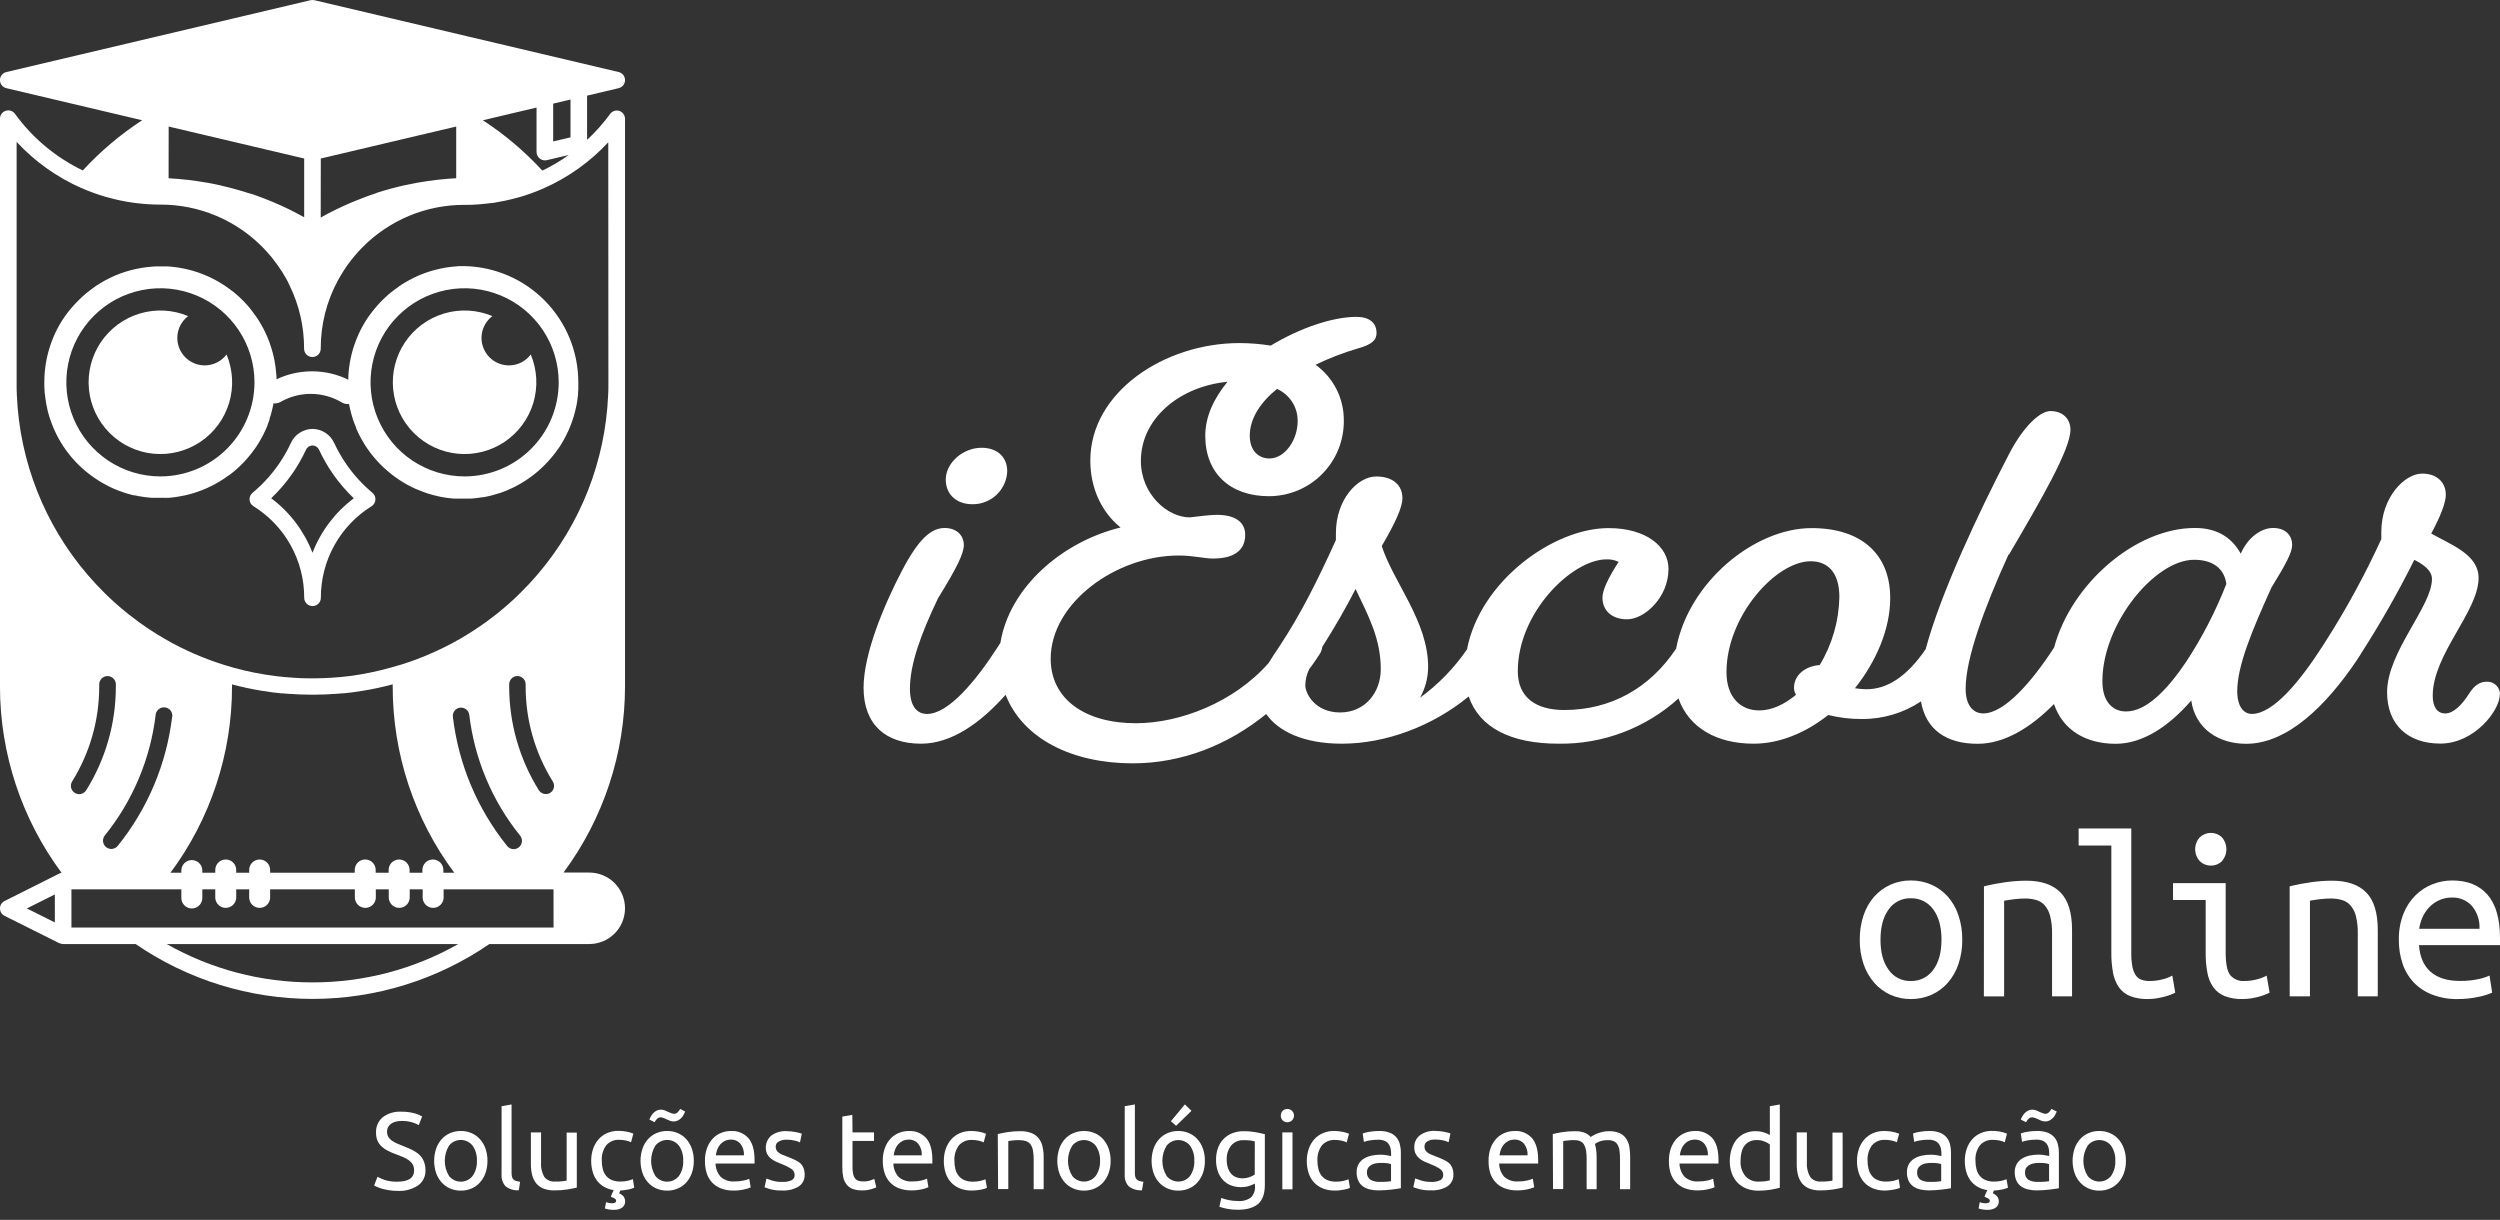 <svg width="166" height="81" viewBox="0 0 166 81" fill="none" xmlns="http://www.w3.org/2000/svg">
<rect x="0" y="0" width="166" height="81" fill="#333333" stroke="none"/>
<g clip-path="url(#clip0_131_55)">
<path d="M3.056 24.021C2.977 24.472 2.937 24.929 2.937 25.387V25.487C2.937 25.453 2.937 25.42 2.937 25.387C2.936 24.929 2.976 24.472 3.056 24.021V24.021Z" fill="white"/>
<path d="M3.18 27.316C3.174 27.297 3.168 27.279 3.164 27.26L3.138 27.147C3.151 27.198 3.164 27.26 3.18 27.316Z" fill="white"/>
<path d="M4.15 21.228C4.018 21.436 3.894 21.652 3.779 21.873C3.892 21.652 4.016 21.436 4.15 21.228V21.228Z" fill="white"/>
<path d="M9.287 32.98H9.239L9.097 32.952L9.287 32.98Z" fill="white"/>
<path d="M11.075 33.091H10.948H10.908C10.953 33.098 11.01 33.096 11.075 33.091Z" fill="white"/>
<path d="M23.928 21.975C24.034 21.758 24.151 21.546 24.279 21.341C24.153 21.546 24.036 21.759 23.928 21.975Z" fill="white"/>
<path d="M32.217 32.98L32.405 32.945L32.264 32.974L32.217 32.98Z" fill="white"/>
<path d="M13.599 24.262C13.217 24.262 12.845 24.143 12.535 23.921C12.225 23.698 11.992 23.384 11.87 23.023C11.748 22.661 11.742 22.27 11.854 21.905C11.966 21.541 12.19 21.22 12.493 20.989C11.475 20.562 10.34 20.501 9.282 20.818C8.224 21.135 7.309 21.809 6.693 22.726C6.078 23.643 5.799 24.745 5.906 25.844C6.013 26.944 6.499 27.971 7.28 28.752C8.06 29.533 9.088 30.019 10.188 30.126C11.287 30.233 12.389 29.954 13.306 29.339C14.223 28.723 14.897 27.808 15.214 26.75C15.531 25.692 15.47 24.557 15.043 23.538C14.874 23.762 14.656 23.944 14.406 24.07C14.155 24.195 13.879 24.261 13.599 24.262V24.262Z" fill="white"/>
<path d="M33.798 24.262C33.417 24.262 33.044 24.143 32.734 23.921C32.424 23.698 32.191 23.384 32.069 23.023C31.947 22.661 31.941 22.27 32.053 21.905C32.165 21.541 32.389 21.22 32.693 20.989C31.674 20.562 30.539 20.501 29.481 20.818C28.423 21.135 27.508 21.809 26.893 22.726C26.277 23.643 25.999 24.745 26.106 25.844C26.213 26.944 26.698 27.971 27.479 28.752C28.26 29.533 29.288 30.019 30.387 30.126C31.486 30.233 32.588 29.954 33.505 29.339C34.422 28.723 35.096 27.808 35.413 26.75C35.73 25.692 35.67 24.557 35.242 23.538C35.074 23.762 34.856 23.944 34.605 24.07C34.355 24.195 34.078 24.261 33.798 24.262V24.262Z" fill="white"/>
<path d="M41.127 7.366C41.017 7.33 40.897 7.33 40.786 7.366C40.675 7.402 40.579 7.473 40.511 7.567C40.058 8.189 39.547 8.765 38.983 9.287V6.351L41.077 5.855C41.198 5.827 41.306 5.759 41.383 5.661C41.46 5.564 41.502 5.443 41.502 5.319C41.502 5.195 41.46 5.074 41.383 4.977C41.306 4.879 41.198 4.811 41.077 4.783L20.877 0.013C20.793 -0.004 20.706 -0.004 20.622 0.013L10.524 2.399L0.423 4.783C0.302 4.811 0.194 4.879 0.116 4.977C0.039 5.074 -0.003 5.195 -0.003 5.319C-0.003 5.443 0.039 5.564 0.116 5.661C0.194 5.759 0.302 5.827 0.423 5.855L9.44 7.985C7.992 8.927 6.668 10.046 5.498 11.317C3.708 10.457 2.161 9.165 0.995 7.558C0.927 7.463 0.83 7.392 0.718 7.356C0.606 7.32 0.486 7.32 0.375 7.357C0.264 7.394 0.167 7.466 0.099 7.562C0.031 7.657 -0.004 7.772 -0.002 7.89V45.586C0.001 50.041 1.435 54.378 4.089 57.956H4.067L4.007 57.974L3.947 58L3.914 58.016L0.303 59.827C0.211 59.872 0.134 59.943 0.08 60.03C0.026 60.117 -0.002 60.217 -0.002 60.32C-0.002 60.422 0.026 60.523 0.08 60.61C0.134 60.697 0.211 60.767 0.303 60.813L3.93 62.626H3.947L4.007 62.65L4.067 62.668C4.108 62.679 4.15 62.684 4.193 62.684H9.005C12.461 65.057 16.556 66.328 20.75 66.328C24.943 66.328 29.038 65.057 32.495 62.684H39.128C39.758 62.684 40.361 62.434 40.806 61.989C41.251 61.544 41.501 60.94 41.501 60.311C41.501 59.682 41.251 59.078 40.806 58.633C40.361 58.188 39.758 57.938 39.128 57.938H37.417C40.068 54.362 41.499 50.029 41.501 45.578V7.89C41.501 7.774 41.465 7.662 41.398 7.568C41.331 7.474 41.237 7.403 41.127 7.366V7.366ZM3.642 61.251L1.783 60.32L3.642 59.391V61.251ZM36.731 6.881L37.881 6.609V9.121L36.731 9.391V6.881ZM35.626 7.142V10.088C35.626 10.174 35.645 10.258 35.684 10.335C35.722 10.412 35.778 10.479 35.847 10.53C35.944 10.608 36.065 10.65 36.19 10.649C36.232 10.65 36.275 10.644 36.316 10.634L37.764 10.291C37.211 10.688 36.624 11.035 36.011 11.328C34.839 10.053 33.512 8.93 32.061 7.985L35.626 7.142ZM21.301 10.525L28.846 8.743L30.292 8.403V11.834C29.44 11.88 28.592 11.978 27.752 12.126H27.741C27.455 12.177 27.172 12.235 26.891 12.297L26.639 12.354L26.385 12.414L26.303 12.436L25.93 12.533L25.85 12.555L25.483 12.659L25.434 12.675L25.018 12.803L24.985 12.825L24.687 12.925C24.485 12.993 24.287 13.064 24.087 13.146C23.953 13.197 23.818 13.247 23.685 13.303L23.302 13.46C22.616 13.751 21.945 14.079 21.295 14.444L21.301 10.525ZM11.2 8.403L12.653 8.745L20.198 10.525V14.428C20.123 14.386 20.048 14.344 19.977 14.307C19.398 13.989 18.803 13.702 18.195 13.444L17.812 13.287C17.679 13.232 17.544 13.181 17.41 13.13C17.21 13.055 17.012 12.984 16.81 12.909L16.507 12.825L16.472 12.814L16.101 12.697C15.922 12.644 15.743 12.593 15.563 12.544L15.189 12.447L15.108 12.425L14.873 12.37L14.592 12.299C14.312 12.235 14.028 12.179 13.745 12.129H13.734C12.894 11.98 12.046 11.883 11.194 11.837L11.2 8.403ZM15.402 45.443C16.058 45.618 16.722 45.76 17.392 45.869C17.633 45.909 17.876 45.945 18.117 45.976C18.303 45.998 18.486 46.02 18.674 46.038H18.754L19.245 46.077H19.309C19.696 46.106 20.085 46.121 20.47 46.124C20.649 46.124 20.835 46.124 21.007 46.124C21.392 46.124 21.781 46.106 22.168 46.077H22.232L22.723 46.038H22.803C22.991 46.02 23.174 45.998 23.36 45.976C23.601 45.945 23.844 45.909 24.085 45.869C24.756 45.76 25.42 45.617 26.075 45.44C26.075 45.491 26.075 45.54 26.075 45.589C26.072 50.041 27.505 54.376 30.162 57.949H29.439V57.806C29.444 57.711 29.43 57.616 29.398 57.527C29.365 57.438 29.315 57.357 29.25 57.288C29.184 57.219 29.106 57.164 29.019 57.127C28.932 57.089 28.838 57.07 28.743 57.07C28.648 57.07 28.555 57.089 28.468 57.127C28.381 57.164 28.302 57.219 28.237 57.288C28.172 57.357 28.122 57.438 28.089 57.527C28.057 57.616 28.043 57.711 28.048 57.806V57.949H27.197V57.806C27.202 57.711 27.188 57.616 27.155 57.527C27.123 57.438 27.072 57.357 27.007 57.288C26.942 57.219 26.864 57.164 26.777 57.127C26.69 57.089 26.596 57.07 26.501 57.07C26.406 57.07 26.312 57.089 26.226 57.127C26.139 57.164 26.06 57.219 25.995 57.288C25.93 57.357 25.879 57.438 25.847 57.527C25.814 57.616 25.8 57.711 25.806 57.806V57.949H24.945V57.806C24.951 57.711 24.937 57.616 24.904 57.527C24.872 57.438 24.821 57.357 24.756 57.288C24.691 57.219 24.613 57.164 24.526 57.127C24.439 57.089 24.345 57.07 24.25 57.07C24.155 57.07 24.061 57.089 23.974 57.127C23.887 57.164 23.809 57.219 23.744 57.288C23.679 57.357 23.628 57.438 23.596 57.527C23.563 57.616 23.549 57.711 23.555 57.806V57.949H17.936V57.806C17.941 57.711 17.927 57.616 17.895 57.527C17.862 57.438 17.812 57.357 17.747 57.288C17.681 57.219 17.603 57.164 17.516 57.127C17.429 57.089 17.335 57.07 17.24 57.07C17.146 57.07 17.052 57.089 16.965 57.127C16.878 57.164 16.799 57.219 16.734 57.288C16.669 57.357 16.619 57.438 16.586 57.527C16.554 57.616 16.54 57.711 16.545 57.806V57.949H15.685V57.806C15.69 57.711 15.676 57.616 15.643 57.527C15.611 57.438 15.561 57.357 15.495 57.288C15.43 57.219 15.352 57.164 15.265 57.127C15.178 57.089 15.084 57.07 14.989 57.07C14.895 57.07 14.801 57.089 14.714 57.127C14.627 57.164 14.548 57.219 14.483 57.288C14.418 57.357 14.368 57.438 14.335 57.527C14.303 57.616 14.289 57.711 14.294 57.806V57.949H13.434V57.806C13.434 57.621 13.36 57.444 13.23 57.313C13.099 57.182 12.922 57.109 12.737 57.109C12.552 57.109 12.375 57.182 12.245 57.313C12.114 57.444 12.041 57.621 12.041 57.806V57.949H11.32C13.976 54.376 15.409 50.041 15.406 45.589C15.406 45.538 15.406 45.489 15.404 45.44L15.402 45.443ZM30.549 46.99C30.621 46.982 30.694 46.987 30.764 47.006C30.833 47.026 30.899 47.059 30.956 47.104C31.013 47.149 31.06 47.204 31.095 47.268C31.131 47.331 31.153 47.401 31.161 47.472C31.51 50.408 32.68 53.185 34.536 55.486C34.627 55.6 34.67 55.745 34.655 55.891C34.639 56.036 34.566 56.169 34.453 56.261C34.339 56.353 34.193 56.396 34.048 56.38C33.903 56.364 33.77 56.292 33.678 56.178C31.693 53.713 30.443 50.739 30.071 47.596C30.054 47.452 30.095 47.307 30.185 47.192C30.275 47.078 30.407 47.004 30.551 46.986L30.549 46.99ZM11.43 47.596C11.054 50.735 9.803 53.704 7.819 56.165C7.728 56.279 7.594 56.351 7.449 56.367C7.304 56.382 7.158 56.34 7.044 56.248C6.931 56.156 6.858 56.023 6.842 55.877C6.827 55.732 6.87 55.587 6.961 55.473C8.817 53.172 9.987 50.395 10.336 47.459C10.353 47.313 10.427 47.179 10.543 47.087C10.659 46.995 10.806 46.954 10.953 46.971C11.099 46.988 11.233 47.062 11.325 47.178C11.416 47.294 11.458 47.441 11.441 47.587L11.43 47.596ZM5.725 52.472C5.676 52.551 5.606 52.617 5.524 52.662C5.442 52.708 5.35 52.731 5.256 52.731C5.154 52.731 5.053 52.702 4.967 52.647C4.905 52.609 4.852 52.559 4.809 52.5C4.767 52.441 4.737 52.375 4.72 52.304C4.704 52.234 4.702 52.161 4.714 52.089C4.725 52.018 4.751 51.95 4.79 51.888C5.967 49.997 6.59 47.814 6.588 45.586V45.463C6.585 45.39 6.597 45.318 6.623 45.25C6.649 45.182 6.687 45.12 6.737 45.066C6.837 44.959 6.976 44.897 7.123 44.892C7.269 44.887 7.412 44.941 7.519 45.041C7.626 45.142 7.689 45.281 7.693 45.427C7.693 45.48 7.693 45.533 7.693 45.586C7.694 48.02 7.012 50.406 5.725 52.472V52.472ZM20.748 65.231C17.358 65.237 14.025 64.361 11.076 62.688H30.423C27.473 64.361 24.139 65.237 20.748 65.231V65.231ZM36.756 61.587H4.743V59.05H12.041V59.625C12.041 59.81 12.114 59.987 12.245 60.118C12.375 60.248 12.552 60.322 12.737 60.322C12.922 60.322 13.099 60.248 13.23 60.118C13.36 59.987 13.434 59.81 13.434 59.625V59.05H14.294V59.625C14.304 59.803 14.382 59.97 14.511 60.092C14.64 60.215 14.811 60.283 14.989 60.283C15.167 60.283 15.338 60.215 15.468 60.092C15.597 59.97 15.675 59.803 15.685 59.625V59.05H16.545V59.625C16.555 59.803 16.633 59.97 16.762 60.092C16.891 60.215 17.062 60.283 17.24 60.283C17.418 60.283 17.59 60.215 17.719 60.092C17.848 59.97 17.926 59.803 17.936 59.625V59.05H23.563V59.625C23.573 59.803 23.651 59.97 23.78 60.092C23.91 60.215 24.081 60.283 24.259 60.283C24.437 60.283 24.608 60.215 24.737 60.092C24.867 59.97 24.944 59.803 24.954 59.625V59.05H25.814V59.625C25.825 59.803 25.902 59.97 26.032 60.092C26.161 60.215 26.332 60.283 26.51 60.283C26.688 60.283 26.859 60.215 26.988 60.092C27.118 59.97 27.195 59.803 27.205 59.625V59.05H28.066V59.625C28.076 59.803 28.153 59.97 28.282 60.092C28.412 60.215 28.583 60.283 28.761 60.283C28.939 60.283 29.11 60.215 29.239 60.092C29.369 59.97 29.446 59.803 29.456 59.625V59.05H36.754L36.756 61.587ZM36.535 52.642C36.448 52.697 36.348 52.727 36.245 52.726C36.151 52.727 36.059 52.703 35.977 52.658C35.895 52.613 35.826 52.547 35.776 52.468C34.49 50.401 33.809 48.016 33.81 45.582C33.81 45.531 33.81 45.483 33.81 45.432C33.812 45.287 33.871 45.148 33.974 45.047C34.077 44.945 34.216 44.888 34.361 44.888V44.888C34.433 44.889 34.505 44.904 34.571 44.933C34.637 44.962 34.697 45.003 34.748 45.055C34.798 45.107 34.838 45.168 34.864 45.236C34.891 45.303 34.904 45.375 34.903 45.447V45.58C34.9 47.807 35.523 49.991 36.7 51.882C36.74 51.943 36.768 52.011 36.781 52.083C36.794 52.155 36.793 52.228 36.777 52.3C36.761 52.371 36.732 52.438 36.69 52.498C36.648 52.557 36.594 52.608 36.532 52.647L36.535 52.642ZM40.398 25.513C40.398 25.763 40.398 26.008 40.38 26.243C40.193 30.632 38.536 34.831 35.675 38.166C35.312 38.59 34.931 38.997 34.533 39.386C34.436 39.483 34.337 39.581 34.235 39.676C34.133 39.771 34.032 39.866 33.93 39.959C33.622 40.237 33.304 40.507 32.979 40.766C32.758 40.938 32.537 41.106 32.316 41.27C31.753 41.678 31.17 42.058 30.569 42.407C29.856 42.818 29.117 43.183 28.357 43.499L28.161 43.583L28.061 43.623C27.889 43.691 27.716 43.758 27.541 43.822L27.281 43.917L27.02 44.005L26.759 44.092L26.496 44.173H26.478C26.312 44.227 26.142 44.275 25.956 44.326C25.063 44.577 24.153 44.765 23.234 44.888C22.849 44.936 22.458 44.974 22.064 44.998C21.885 45.011 21.706 45.02 21.527 45.027C21.348 45.034 21.18 45.04 21.005 45.04C20.839 45.04 20.673 45.04 20.499 45.04C20.157 45.04 19.814 45.027 19.47 45C19.068 44.976 18.666 44.938 18.267 44.888C17.347 44.771 16.436 44.59 15.541 44.344C15.351 44.293 15.174 44.242 15.002 44.187C13.582 43.754 12.216 43.161 10.931 42.418C10.33 42.069 9.748 41.69 9.186 41.281C8.965 41.117 8.744 40.95 8.523 40.777C8.197 40.518 7.879 40.248 7.572 39.97C7.468 39.877 7.366 39.784 7.267 39.687C7.167 39.59 7.065 39.495 6.966 39.397C6.571 39.008 6.191 38.601 5.827 38.177C2.962 34.84 1.303 30.637 1.119 26.243C1.104 26.002 1.104 25.758 1.104 25.515V9.424C2.313 10.726 3.775 11.767 5.4 12.485H5.411C5.951 12.724 6.506 12.926 7.074 13.088H7.087C7.663 13.253 8.25 13.377 8.843 13.46C8.938 13.473 9.036 13.486 9.133 13.495C9.638 13.556 10.146 13.587 10.654 13.586C11.92 13.582 13.174 13.833 14.342 14.322C15.51 14.811 16.568 15.529 17.454 16.434L17.644 16.633C17.768 16.768 17.887 16.905 18.007 17.046L18.179 17.267C18.387 17.533 18.577 17.805 18.754 18.083C18.842 18.225 18.926 18.366 19.006 18.51C19.086 18.654 19.161 18.797 19.227 18.952C19.867 20.26 20.197 21.698 20.191 23.154C20.191 23.3 20.25 23.441 20.353 23.544C20.457 23.648 20.598 23.706 20.744 23.706C20.891 23.706 21.031 23.648 21.135 23.544C21.239 23.441 21.297 23.3 21.297 23.154C21.291 21.567 21.685 20.004 22.442 18.61C22.568 18.389 22.703 18.152 22.849 17.931C22.922 17.82 22.997 17.71 23.07 17.601C23.119 17.533 23.172 17.464 23.223 17.396L23.311 17.281C23.482 17.059 23.661 16.852 23.846 16.651L24.037 16.451C24.923 15.546 25.982 14.828 27.15 14.338C28.319 13.849 29.574 13.599 30.841 13.603C31.148 13.603 31.453 13.603 31.758 13.572C32.063 13.541 32.349 13.522 32.643 13.48H32.669C32.753 13.48 32.84 13.455 32.924 13.44C33.127 13.407 33.331 13.369 33.532 13.327C33.658 13.3 33.784 13.274 33.908 13.241C34.076 13.203 34.242 13.159 34.405 13.113H34.419C34.56 13.073 34.699 13.031 34.841 12.984C34.982 12.938 35.119 12.894 35.257 12.843C35.394 12.792 35.533 12.741 35.668 12.686C35.803 12.63 35.942 12.575 36.077 12.515C37.709 11.798 39.176 10.755 40.389 9.449L40.398 25.513Z" fill="white"/>
<path d="M30.851 17.67H30.652C30.524 17.67 30.395 17.67 30.269 17.69C30.059 17.705 29.852 17.729 29.648 17.76C29.531 17.78 29.411 17.8 29.296 17.825C29.181 17.849 29.047 17.88 28.923 17.911C28.799 17.942 28.677 17.977 28.556 18.015C28.434 18.052 28.317 18.092 28.198 18.136C28.078 18.18 27.963 18.225 27.848 18.273C27.733 18.322 27.627 18.373 27.505 18.428C27.384 18.483 27.284 18.539 27.174 18.598C27.065 18.658 26.953 18.72 26.851 18.784C26.749 18.848 26.63 18.917 26.539 18.985C26.448 19.054 26.336 19.127 26.236 19.206C26.137 19.286 26.039 19.357 25.944 19.428C25.849 19.498 25.765 19.58 25.677 19.66L25.65 19.68C25.562 19.762 25.473 19.843 25.389 19.93C25.221 20.098 25.06 20.275 24.907 20.458C24.755 20.642 24.611 20.832 24.465 21.029C24.456 21.044 24.446 21.059 24.434 21.073L24.262 21.34C24.136 21.546 24.018 21.758 23.91 21.975C23.877 22.044 23.844 22.112 23.813 22.181C23.751 22.318 23.691 22.459 23.636 22.601L23.556 22.822L23.496 22.997L23.441 23.171C23.406 23.291 23.373 23.408 23.344 23.529C23.315 23.651 23.289 23.766 23.264 23.886C23.253 23.95 23.242 24.014 23.229 24.078C23.209 24.202 23.189 24.326 23.174 24.452L23.154 24.64C23.154 24.735 23.138 24.83 23.132 24.927C23.125 25.024 23.132 25.215 23.132 25.215C23.132 25.215 23.264 25.234 23.132 25.215C22.39 24.851 21.575 24.66 20.749 24.655C19.923 24.65 19.106 24.831 18.36 25.186C18.36 25.055 18.36 24.927 18.34 24.797C18.32 24.527 18.285 24.258 18.236 23.992C18.236 23.939 18.216 23.888 18.205 23.837L18.165 23.649L18.119 23.463C18.088 23.344 18.055 23.227 18.019 23.112C17.975 22.963 17.924 22.817 17.869 22.669C17.845 22.605 17.82 22.541 17.794 22.477C17.767 22.413 17.743 22.351 17.714 22.289C17.659 22.163 17.601 22.039 17.539 21.918C17.513 21.862 17.484 21.809 17.455 21.754C17.398 21.645 17.336 21.533 17.274 21.436L17.179 21.279L17.079 21.126C17.029 21.049 16.976 20.973 16.922 20.905C16.869 20.836 16.816 20.757 16.759 20.684C16.701 20.611 16.646 20.54 16.589 20.462C16.531 20.385 16.471 20.323 16.412 20.255C16.352 20.186 16.248 20.076 16.162 19.987L16.036 19.861L15.899 19.731L15.766 19.611C15.722 19.569 15.675 19.529 15.629 19.492C15.538 19.412 15.443 19.337 15.346 19.271L15.207 19.165C15.016 19.025 14.817 18.892 14.614 18.771C14.411 18.649 14.262 18.57 14.079 18.479C14.017 18.448 13.953 18.415 13.889 18.386L13.774 18.335C13.685 18.296 13.597 18.258 13.506 18.223L13.232 18.119L13.084 18.068C12.975 18.032 12.863 17.997 12.759 17.966L12.485 17.895L12.363 17.866L12.115 17.816C12.082 17.816 12.047 17.802 12.011 17.796L11.79 17.758C11.693 17.743 11.596 17.732 11.496 17.721C11.397 17.709 11.297 17.701 11.198 17.694L11.056 17.69H10.866H10.452C10.32 17.69 10.189 17.69 10.059 17.709C9.862 17.725 9.667 17.747 9.477 17.776C9.349 17.796 9.223 17.818 9.097 17.844C8.971 17.871 8.847 17.9 8.723 17.931C8.599 17.962 8.478 17.997 8.358 18.035C8.239 18.072 8.117 18.112 8 18.156C7.881 18.2 7.766 18.245 7.651 18.293C7.536 18.342 7.43 18.393 7.31 18.448C7.198 18.503 7.089 18.559 6.979 18.618C6.868 18.678 6.758 18.74 6.656 18.804C6.552 18.87 6.448 18.937 6.346 19.005C6.244 19.076 6.143 19.147 6.045 19.226C5.946 19.302 5.851 19.377 5.756 19.448C5.665 19.525 5.574 19.602 5.486 19.682L5.471 19.695C5.382 19.777 5.296 19.859 5.21 19.945L5.079 20.078L4.953 20.213C4.881 20.292 4.807 20.374 4.732 20.458C4.663 20.54 4.595 20.626 4.529 20.71L4.363 20.931L4.325 20.984L4.307 21.011C4.257 21.086 4.204 21.161 4.155 21.232C4.022 21.44 3.898 21.657 3.783 21.878C3.737 21.966 3.695 22.057 3.651 22.148C3.607 22.238 3.58 22.307 3.547 22.386C3.511 22.473 3.476 22.559 3.443 22.647C3.41 22.736 3.379 22.824 3.348 22.913C3.317 23.001 3.288 23.094 3.262 23.185C3.235 23.275 3.222 23.322 3.204 23.39C3.147 23.598 3.1 23.808 3.063 24.023C2.983 24.474 2.944 24.931 2.943 25.389V25.489C2.943 25.522 2.943 25.555 2.943 25.588C2.943 25.721 2.954 25.851 2.963 25.984C2.963 26.048 2.963 26.114 2.981 26.179C2.998 26.243 2.994 26.307 3.003 26.373C3.018 26.499 3.038 26.625 3.06 26.751C3.06 26.816 3.085 26.88 3.098 26.944C3.111 27.008 3.122 27.063 3.136 27.121V27.149C3.149 27.207 3.162 27.262 3.178 27.317C3.193 27.373 3.215 27.457 3.233 27.525L3.279 27.68C3.301 27.746 3.321 27.813 3.346 27.877C3.37 27.941 3.39 28.007 3.416 28.074C3.443 28.14 3.463 28.198 3.487 28.259C3.511 28.321 3.556 28.43 3.593 28.514C3.644 28.631 3.699 28.746 3.757 28.861C3.792 28.932 3.828 29 3.865 29.067L3.927 29.177C3.931 29.186 3.937 29.195 3.943 29.204C3.976 29.268 4.013 29.327 4.051 29.389C4.066 29.418 4.084 29.445 4.102 29.471C4.139 29.533 4.177 29.595 4.219 29.655C4.228 29.669 4.237 29.683 4.248 29.697C4.282 29.748 4.317 29.799 4.354 29.849C4.387 29.898 4.42 29.944 4.456 29.991L4.562 30.128L4.584 30.157L4.686 30.283L4.725 30.331C4.772 30.389 4.82 30.444 4.869 30.499L4.882 30.513C4.938 30.577 4.995 30.639 5.053 30.698C5.11 30.758 5.19 30.84 5.261 30.906L5.278 30.922C5.322 30.966 5.364 31.006 5.409 31.046L5.42 31.057C5.443 31.081 5.468 31.103 5.495 31.123C5.548 31.173 5.603 31.222 5.661 31.269C5.731 31.329 5.802 31.388 5.882 31.446C5.961 31.503 6.045 31.572 6.13 31.632C6.214 31.691 6.351 31.793 6.477 31.868C6.523 31.899 6.57 31.93 6.618 31.957L6.7 32.008L6.888 32.114C6.969 32.161 7.051 32.205 7.133 32.246L7.266 32.313L7.465 32.408L7.584 32.461L7.817 32.556C7.934 32.602 8.051 32.644 8.17 32.686L8.392 32.757C8.44 32.773 8.489 32.788 8.538 32.799L8.714 32.848L8.885 32.89H8.918H8.951L9.088 32.919L9.278 32.954C9.304 32.961 9.33 32.965 9.356 32.967L9.535 32.996C9.634 33.011 9.732 33.023 9.831 33.033L10.07 33.053H10.198H10.329H10.618H10.839H10.857C10.906 33.053 10.957 33.053 11.005 33.053H11.147H11.182C11.244 33.053 11.306 33.053 11.366 33.038L11.587 33.014C11.664 33.005 11.741 32.994 11.819 32.98C11.974 32.956 12.124 32.927 12.274 32.894L12.462 32.85C12.529 32.832 12.595 32.817 12.661 32.797L12.812 32.755L12.847 32.744C12.982 32.704 13.117 32.658 13.25 32.609L13.424 32.543C13.657 32.451 13.885 32.348 14.108 32.233L14.254 32.158L14.282 32.14C14.377 32.089 14.472 32.036 14.565 31.979L14.652 31.926C14.705 31.895 14.758 31.861 14.809 31.826L14.926 31.749L14.952 31.729C15.039 31.671 15.123 31.612 15.207 31.55H15.22L15.503 31.329L15.644 31.209L15.821 31.052C15.905 30.975 15.989 30.895 16.069 30.813C16.148 30.732 16.184 30.696 16.239 30.637L16.423 30.431C16.465 30.384 16.505 30.338 16.542 30.289C16.58 30.241 16.622 30.194 16.659 30.146C16.697 30.097 16.735 30.05 16.77 30.002C16.845 29.9 16.918 29.801 16.991 29.697L17.062 29.591C17.106 29.522 17.15 29.453 17.192 29.383C17.256 29.277 17.318 29.162 17.378 29.06L17.413 28.996C17.442 28.943 17.469 28.89 17.495 28.837L17.548 28.726L17.601 28.613C17.637 28.538 17.672 28.461 17.703 28.392C17.734 28.323 17.741 28.301 17.761 28.255C17.76 28.251 17.76 28.246 17.761 28.242C17.762 28.237 17.762 28.233 17.761 28.229C17.783 28.173 17.805 28.116 17.825 28.058C17.845 28.001 17.871 27.93 17.895 27.864C17.896 27.85 17.896 27.837 17.895 27.824C17.931 27.724 17.962 27.623 17.991 27.519L18.037 27.34C18.055 27.264 18.075 27.191 18.09 27.118C18.105 27.045 18.125 26.966 18.139 26.897C18.139 26.858 18.154 26.82 18.161 26.782C18.32 26.803 18.481 26.771 18.621 26.692C19.242 26.334 19.948 26.148 20.665 26.154C21.382 26.16 22.085 26.357 22.7 26.725C22.815 26.793 22.945 26.829 23.078 26.829C23.112 26.831 23.145 26.831 23.178 26.829C23.189 26.895 23.202 26.961 23.216 27.028C23.229 27.094 23.244 27.156 23.26 27.218C23.275 27.28 23.284 27.326 23.3 27.379C23.315 27.432 23.322 27.47 23.335 27.512C23.366 27.62 23.399 27.733 23.434 27.837L23.514 28.072C23.554 28.18 23.596 28.293 23.642 28.396V28.416C23.658 28.456 23.675 28.498 23.695 28.538C23.729 28.618 23.764 28.695 23.802 28.772C23.839 28.85 23.857 28.885 23.886 28.941L23.972 29.104C24.032 29.215 24.093 29.325 24.158 29.427L24.257 29.586C24.29 29.637 24.323 29.69 24.359 29.741C24.427 29.845 24.5 29.944 24.58 30.046C24.617 30.095 24.653 30.143 24.691 30.19C24.728 30.236 24.768 30.287 24.808 30.334L24.927 30.475L25.051 30.614C25.091 30.661 25.133 30.705 25.177 30.749C25.221 30.794 25.25 30.827 25.288 30.864L25.31 30.884C25.372 30.946 25.433 31.008 25.498 31.066C25.562 31.123 25.639 31.198 25.719 31.26L25.86 31.38C25.938 31.444 26.017 31.506 26.097 31.567L26.216 31.656C26.256 31.687 26.298 31.716 26.34 31.744C26.382 31.773 26.464 31.833 26.528 31.873L26.548 31.886C26.605 31.924 26.663 31.961 26.72 31.994C26.736 32.006 26.752 32.016 26.769 32.025L26.924 32.118C27.085 32.211 27.253 32.299 27.424 32.379C27.503 32.419 27.583 32.456 27.665 32.492H27.68L27.93 32.596L28.107 32.662C28.185 32.69 28.259 32.717 28.328 32.742L28.443 32.779C28.56 32.817 28.677 32.85 28.797 32.881L28.894 32.905L29.069 32.947C29.144 32.965 29.219 32.98 29.29 32.994C29.361 33.007 29.44 33.023 29.511 33.033C29.582 33.045 29.666 33.058 29.743 33.067L29.964 33.091C30.024 33.091 30.086 33.104 30.148 33.106H30.183H30.325C30.373 33.106 30.426 33.106 30.475 33.106H30.493H30.714H31.008H31.134H31.262L31.505 33.087C31.607 33.075 31.707 33.065 31.808 33.049L32.007 33.018H32.027H32.08L32.268 32.983L32.452 32.943L32.633 32.899L32.832 32.843L33.153 32.746H33.17L33.473 32.636C33.566 32.6 33.659 32.562 33.75 32.523L33.796 32.503C33.878 32.467 33.96 32.428 34.042 32.39L34.21 32.306L34.373 32.22L34.608 32.087C34.672 32.05 34.738 32.01 34.802 31.968C34.942 31.881 35.079 31.789 35.211 31.691C35.295 31.632 35.377 31.567 35.459 31.506L35.647 31.351L35.771 31.245L35.793 31.225C35.859 31.169 35.923 31.11 35.985 31.05L36.019 31.019C36.087 30.957 36.153 30.891 36.218 30.822C36.381 30.656 36.538 30.482 36.686 30.298C36.753 30.219 36.817 30.135 36.879 30.053C36.941 29.971 37.025 29.852 37.1 29.75C37.175 29.648 37.21 29.582 37.264 29.495C37.316 29.409 37.378 29.303 37.434 29.206C37.489 29.108 37.542 29.009 37.593 28.907C37.799 28.502 37.967 28.078 38.097 27.642C38.13 27.532 38.159 27.421 38.188 27.309C38.207 27.233 38.225 27.16 38.241 27.087C38.258 27.012 38.274 26.935 38.287 26.866L38.327 26.645C38.327 26.645 38.327 26.645 38.327 26.634C38.349 26.486 38.367 26.336 38.382 26.192V26.092C38.382 26.019 38.396 25.946 38.4 25.871C38.404 25.796 38.4 25.705 38.4 25.624C38.4 25.542 38.4 25.462 38.4 25.383C38.399 23.365 37.609 21.429 36.198 19.987C34.787 18.545 32.868 17.714 30.851 17.67ZM10.651 31.634C9.416 31.634 8.208 31.267 7.181 30.581C6.154 29.895 5.353 28.919 4.88 27.777C4.407 26.636 4.284 25.38 4.525 24.168C4.766 22.956 5.361 21.843 6.234 20.97C7.108 20.096 8.221 19.501 9.433 19.26C10.645 19.019 11.9 19.143 13.042 19.616C14.183 20.088 15.159 20.889 15.845 21.916C16.532 22.944 16.898 24.151 16.898 25.387C16.896 27.043 16.238 28.631 15.067 29.802C13.896 30.973 12.308 31.632 10.651 31.634V31.634ZM30.851 31.634C29.615 31.634 28.408 31.267 27.38 30.581C26.353 29.895 25.552 28.919 25.08 27.777C24.607 26.636 24.483 25.38 24.724 24.168C24.965 22.956 25.56 21.843 26.434 20.97C27.308 20.096 28.421 19.501 29.632 19.26C30.844 19.019 32.1 19.143 33.241 19.616C34.383 20.088 35.358 20.889 36.045 21.916C36.731 22.944 37.098 24.151 37.098 25.387C37.096 27.043 36.437 28.631 35.266 29.802C34.095 30.973 32.507 31.632 30.851 31.634Z" fill="white"/>
<path d="M16.827 33.611C17.862 34.252 18.714 35.148 19.305 36.212C19.895 37.277 20.203 38.474 20.199 39.692C20.199 39.838 20.258 39.979 20.361 40.083C20.465 40.186 20.606 40.244 20.752 40.244C20.899 40.244 21.039 40.186 21.143 40.083C21.247 39.979 21.305 39.838 21.305 39.692C21.301 38.475 21.609 37.277 22.199 36.213C22.789 35.148 23.641 34.252 24.675 33.611C24.748 33.564 24.808 33.501 24.852 33.427C24.896 33.353 24.922 33.27 24.928 33.184C24.934 33.097 24.919 33.011 24.886 32.932C24.852 32.852 24.8 32.782 24.735 32.726C24.074 32.175 23.491 31.538 23.001 30.831C22.689 30.38 22.416 29.902 22.185 29.405C22.058 29.132 21.858 28.901 21.605 28.737C21.353 28.574 21.059 28.485 20.759 28.48H20.741C20.44 28.485 20.147 28.575 19.895 28.739C19.643 28.903 19.442 29.136 19.317 29.409C19.087 29.907 18.814 30.384 18.501 30.835C18.009 31.54 17.425 32.176 16.765 32.726C16.699 32.782 16.646 32.853 16.612 32.933C16.578 33.013 16.563 33.099 16.569 33.186C16.575 33.272 16.602 33.355 16.647 33.429C16.692 33.503 16.754 33.565 16.827 33.611V33.611ZM19.406 31.455C19.755 30.953 20.06 30.421 20.317 29.865C20.354 29.782 20.414 29.711 20.489 29.661C20.564 29.61 20.653 29.582 20.743 29.579H20.757C20.848 29.582 20.936 29.61 21.012 29.66C21.088 29.711 21.148 29.782 21.186 29.865C21.444 30.42 21.748 30.951 22.097 31.455C22.506 32.044 22.973 32.591 23.492 33.087C22.257 34.012 21.307 35.267 20.75 36.706C20.195 35.265 19.245 34.01 18.008 33.084C18.527 32.589 18.996 32.043 19.406 31.455V31.455Z" fill="white"/>
<path d="M62.798 31.842C62.798 30.736 63.937 29.732 65.175 29.732C66.212 29.732 66.88 30.336 66.88 31.306C66.852 31.897 66.596 32.454 66.165 32.86C65.734 33.265 65.163 33.488 64.572 33.48C63.577 33.487 62.798 32.885 62.798 31.842ZM165.99 46.095C165.99 47.201 164.283 49.374 162.041 49.374C159.865 49.374 158.503 48.103 158.503 45.962C158.503 43.285 161.482 40.273 161.482 38.444C161.482 37.876 160.911 37.474 160.31 37.173C159.234 39.333 158.039 41.431 156.732 43.459V43.459V43.471C156.646 43.61 156.562 43.74 156.476 43.86C154.47 46.836 151.901 49.388 149.146 49.388C147.306 49.388 145.767 48.384 145.499 46.513C144.027 48.218 142.286 49.388 140.48 49.388C138.49 49.388 136.964 48.468 136.385 46.748C134.837 48.315 133.099 49.388 131.312 49.388C129.251 49.388 127.872 48.455 127.553 46.573C126.384 47.349 125.009 47.757 123.606 47.742C122.861 47.746 122.118 47.656 121.395 47.475C119.922 48.645 118.182 49.381 116.442 49.381C114.03 49.381 112.152 48.353 111.451 46.378C109.273 48.349 106.429 49.422 103.491 49.381C100.3 49.381 98.228 48.306 97.521 46.245C95.126 48.216 92.017 49.381 89.094 49.381C86.564 49.381 84.875 48.561 84.075 47.409C81.563 49.456 78.491 50.686 75.208 50.686C71.179 50.686 67.911 49.047 66.772 46.133C65.096 48.023 63.165 49.381 61.155 49.381C58.847 49.381 57.341 48.143 57.341 45.666C57.341 43.426 58.679 40.213 59.884 37.905C61.021 35.729 61.856 35.059 62.728 35.059C63.497 35.059 63.999 35.528 63.999 36.198C63.999 36.733 63.557 37.67 62.292 39.711C61.155 42.086 60.419 44.094 60.419 45.735C60.419 46.938 60.921 47.406 61.556 47.406C62.962 47.406 64.769 45.266 66.274 42.924C66.327 42.84 66.378 42.758 66.429 42.681C67.015 39.03 70.502 35.972 74.405 35.026C73.167 34.022 72.397 32.45 72.397 30.577C72.397 26.059 77.284 22.78 82.301 22.78C82.996 22.781 83.691 22.838 84.377 22.948C86.317 21.776 88.492 21.04 90.065 21.04C90.934 21.04 91.402 21.442 91.402 22.11C91.402 22.579 91.102 22.88 90.131 23.147C89.177 23.427 88.248 23.785 87.354 24.22C87.936 24.64 88.41 25.192 88.737 25.832C89.063 26.472 89.231 27.181 89.229 27.899C89.239 28.559 89.118 29.215 88.872 29.828C88.627 30.441 88.261 30.999 87.797 31.469C87.334 31.939 86.781 32.312 86.171 32.565C85.561 32.819 84.907 32.949 84.247 32.947C81.704 32.947 80.03 31.441 80.03 28.932C80.03 27.66 80.601 26.455 81.503 25.352C78.359 25.652 75.754 27.762 75.754 30.606C75.754 32.817 77.523 34.354 79 34.354C79.663 34.285 80.271 34.186 80.806 34.186C82.045 34.186 82.681 34.688 82.681 35.512C82.681 36.516 81.978 37.087 80.539 37.087C79.937 37.087 79.267 36.886 78.263 36.886C74.115 36.886 69.766 40.03 69.766 43.74C69.766 46.416 72.041 48.023 75.42 48.023C78.341 48.023 81.939 46.641 84.238 44.021C84.437 43.694 84.68 43.327 84.957 42.915C86.328 40.839 87.433 38.666 88.705 35.855V35.386C88.705 33.175 90.142 31.638 91.38 31.638C92.519 31.638 93.121 32.24 93.121 33.078C93.121 33.679 92.652 34.716 91.749 36.255C92.519 38.666 94.828 41.242 94.828 44.286C94.825 45.001 94.641 45.703 94.292 46.327C95.506 45.443 96.559 44.358 97.408 43.119C98.277 38.593 103.135 35.066 106.808 35.066C109.284 35.066 110.788 36.271 110.788 37.777C110.788 39.685 109.18 41.122 108.044 41.122C107.007 41.122 106.403 40.521 106.403 39.685C106.403 39.216 106.739 38.447 107.476 37.308C107.225 37.188 106.948 37.131 106.671 37.142C104.395 37.142 100.782 40.656 100.782 44.569C100.782 46.31 101.987 47.145 103.86 47.145C106.956 47.145 109.554 45.691 111.294 43.07C112.115 38.659 116.488 35.066 120.289 35.066C123.569 35.066 125.51 36.773 125.51 39.709C125.51 41.783 124.573 43.926 123.168 45.699C123.423 45.741 123.68 45.763 123.938 45.766C125.265 45.766 126.591 44.976 127.867 43.099C128.856 39.382 131.423 33.947 133.406 30.139C134.344 28.332 135.447 27.295 136.15 27.295C136.953 27.295 137.477 27.797 137.477 28.534C137.477 29.838 135.536 33.177 133.395 36.83H133.362C131.754 40.368 130.518 43.725 130.518 45.733C130.518 46.838 131.02 47.371 131.688 47.371C133.079 47.371 134.897 45.306 136.394 42.991C137.519 38.789 141.778 35.057 145.742 35.057C147.147 35.057 148.15 35.627 148.787 36.764C149.23 35.727 150.114 35.057 150.928 35.057C151.741 35.057 152.199 35.526 152.199 36.196C152.199 36.664 151.799 37.434 150.828 39.006C149.557 41.816 148.553 44.194 148.553 45.898C148.553 46.935 148.995 47.404 149.524 47.404C150.928 47.404 152.701 45.266 154.205 42.924L154.278 42.809L154.371 42.666C155.78 40.467 157.032 38.171 158.119 35.795V35.329C158.119 32.985 159.693 31.446 160.829 31.446C161.833 31.446 162.402 32.05 162.402 32.852C162.402 33.354 162.068 34.256 161.433 35.428C162.804 36.198 164.577 36.832 164.577 38.374C164.577 40.614 161.533 43.426 161.533 46.203C161.533 46.938 161.833 47.373 162.368 47.373C162.904 47.373 163.474 46.805 163.941 46.069C164.31 45.467 164.712 45.266 165.113 45.266C165.227 45.259 165.341 45.276 165.448 45.314C165.555 45.353 165.654 45.414 165.737 45.492C165.82 45.57 165.886 45.665 165.931 45.77C165.976 45.875 165.999 45.988 165.999 46.102L165.99 46.095ZM82.984 28.936C82.984 29.907 83.553 30.442 84.289 30.442C85.326 30.442 86.164 29.204 86.164 27.965C86.171 27.513 86.044 27.069 85.8 26.688C85.556 26.308 85.205 26.007 84.791 25.825C83.721 26.694 82.984 27.766 82.984 28.936ZM91.683 44.43C91.683 42.354 90.814 40.815 90.011 39.108C89.359 40.381 88.623 41.657 87.8 42.953C87.777 43.134 87.712 43.307 87.61 43.459C87.389 43.798 87.168 44.123 86.925 44.446C86.764 44.774 86.677 45.135 86.673 45.5C86.673 46.069 87.336 47.307 88.983 47.307C90.631 47.307 91.683 45.993 91.683 44.43ZM122.134 39.645C122.134 38.004 121.362 37.268 120.225 37.268C117.917 37.268 114.638 40.916 114.638 44.629C114.638 46.336 115.608 47.172 116.811 47.172C117.649 47.172 118.485 46.772 119.255 46.135C119.169 45.994 119.123 45.832 119.122 45.666C119.122 44.83 119.858 44.229 120.827 44.16C121.653 42.797 122.104 41.239 122.134 39.645V39.645ZM147.83 38.774C147.695 37.77 146.959 37.169 145.687 37.169C143.078 37.169 139.598 41.419 139.598 45.233C139.598 46.571 140.261 47.241 141.17 47.241C142.51 47.241 143.881 45.834 145.15 43.961C146.221 42.33 147.119 40.591 147.83 38.774V38.774Z" fill="white"/>
<path d="M130.294 62.399C130.302 62.946 130.216 63.491 130.042 64.011C129.891 64.466 129.652 64.887 129.339 65.251C129.039 65.594 128.668 65.868 128.253 66.054C127.819 66.245 127.349 66.341 126.875 66.337C126.409 66.341 125.947 66.244 125.522 66.054C125.109 65.866 124.742 65.593 124.444 65.251C124.131 64.887 123.891 64.466 123.739 64.011C123.565 63.491 123.481 62.946 123.489 62.399C123.482 61.849 123.566 61.302 123.739 60.78C123.889 60.324 124.129 59.902 124.444 59.539C124.744 59.202 125.111 58.932 125.522 58.746C125.947 58.555 126.409 58.459 126.875 58.463C127.349 58.458 127.819 58.555 128.253 58.746C128.667 58.93 129.037 59.201 129.339 59.539C129.653 59.902 129.893 60.324 130.042 60.78C130.216 61.302 130.301 61.849 130.294 62.399ZM128.916 62.399C128.916 61.547 128.733 60.874 128.366 60.382C128.197 60.147 127.972 59.956 127.712 59.828C127.452 59.699 127.165 59.637 126.875 59.646C126.589 59.637 126.305 59.7 126.049 59.829C125.793 59.957 125.573 60.147 125.409 60.382C125.046 60.876 124.865 61.548 124.865 62.399C124.865 63.249 125.046 63.916 125.409 64.4C125.572 64.635 125.792 64.826 126.048 64.955C126.304 65.084 126.589 65.147 126.875 65.138C127.165 65.147 127.453 65.084 127.713 64.955C127.973 64.826 128.197 64.636 128.366 64.4C128.731 63.909 128.914 63.242 128.914 62.399H128.916Z" fill="white"/>
<path d="M131.735 58.852C132.214 58.734 132.698 58.642 133.186 58.575C133.633 58.513 134.085 58.481 134.537 58.478C135.544 58.478 136.303 58.737 136.814 59.256C137.327 59.774 137.584 60.607 137.584 61.751V66.158H136.257V61.994C136.267 61.596 136.223 61.197 136.127 60.811C136.062 60.552 135.938 60.311 135.764 60.108C135.61 59.941 135.414 59.821 135.196 59.758C134.961 59.692 134.719 59.659 134.475 59.661C134.242 59.662 134.01 59.676 133.778 59.703C133.535 59.732 133.301 59.767 133.073 59.809V66.16H131.729L131.735 58.852Z" fill="white"/>
<path d="M142.623 66.337C142.22 66.348 141.818 66.282 141.44 66.142C141.141 66.023 140.882 65.82 140.695 65.558C140.498 65.268 140.365 64.939 140.305 64.594C140.226 64.156 140.188 63.712 140.193 63.267V56.145H138.021V55.011H141.517V63.258C141.511 63.568 141.536 63.876 141.59 64.181C141.624 64.385 141.7 64.581 141.811 64.755C141.903 64.894 142.036 64.999 142.192 65.056C142.364 65.113 142.545 65.141 142.727 65.138C143.026 65.14 143.323 65.102 143.612 65.023C143.831 64.969 144.043 64.887 144.242 64.78L144.436 65.914C144.372 65.947 144.279 65.987 144.162 66.036C144.024 66.09 143.883 66.137 143.74 66.175C143.578 66.217 143.401 66.255 143.213 66.288C143.018 66.32 142.821 66.336 142.623 66.337V66.337Z" fill="white"/>
<path d="M146.457 59.758H144.288V58.642H147.785V63.258C147.785 64.004 147.889 64.503 148.093 64.755C148.206 64.887 148.349 64.989 148.51 65.056C148.67 65.122 148.844 65.15 149.017 65.138C149.31 65.14 149.601 65.101 149.884 65.023C150.101 64.968 150.31 64.886 150.507 64.78L150.702 65.914C150.638 65.947 150.545 65.987 150.425 66.036C150.291 66.09 150.154 66.136 150.014 66.175C149.857 66.217 149.682 66.255 149.494 66.288C149.299 66.32 149.102 66.336 148.904 66.336C148.501 66.348 148.099 66.282 147.721 66.142C147.421 66.021 147.159 65.819 146.967 65.558C146.766 65.27 146.631 64.941 146.572 64.594C146.49 64.157 146.451 63.712 146.457 63.267V59.758ZM146.797 57.474C146.663 57.476 146.529 57.451 146.404 57.401C146.279 57.351 146.166 57.276 146.07 57.182C145.87 56.966 145.76 56.682 145.76 56.388C145.76 56.094 145.87 55.811 146.07 55.595C146.268 55.407 146.53 55.303 146.803 55.303C147.075 55.303 147.338 55.407 147.536 55.595C147.728 55.814 147.834 56.096 147.834 56.388C147.834 56.68 147.728 56.962 147.536 57.182C147.438 57.278 147.323 57.353 147.196 57.403C147.069 57.453 146.933 57.477 146.797 57.474Z" fill="white"/>
<path d="M152.033 58.852C152.512 58.734 152.996 58.642 153.484 58.575C153.933 58.513 154.385 58.48 154.838 58.478C155.842 58.478 156.601 58.737 157.114 59.256C157.627 59.774 157.884 60.607 157.884 61.751V66.157H156.557V61.994C156.567 61.596 156.524 61.198 156.428 60.811C156.364 60.551 156.239 60.31 156.063 60.108C155.909 59.941 155.713 59.821 155.495 59.758C155.26 59.692 155.018 59.659 154.774 59.661C154.544 59.662 154.314 59.675 154.086 59.701C153.843 59.73 153.608 59.765 153.38 59.807V66.157H152.036L152.033 58.852Z" fill="white"/>
<path d="M162.825 58.463C163.841 58.463 164.623 58.779 165.173 59.411C165.723 60.044 165.999 61.002 166 62.286V62.757H160.621C160.676 63.533 160.933 64.125 161.39 64.526C161.848 64.926 162.496 65.134 163.327 65.134C163.735 65.14 164.142 65.101 164.541 65.019C164.804 64.968 165.06 64.886 165.304 64.775L165.48 65.91C165.197 66.036 164.901 66.129 164.596 66.186C164.134 66.289 163.661 66.339 163.188 66.337C162.604 66.349 162.024 66.246 161.479 66.036C161.016 65.857 160.599 65.577 160.256 65.218C159.926 64.863 159.677 64.441 159.527 63.98C159.361 63.475 159.279 62.947 159.284 62.416C159.27 61.818 159.375 61.223 159.591 60.665C159.773 60.203 160.05 59.785 160.402 59.435C160.726 59.117 161.112 58.868 161.536 58.706C161.947 58.546 162.384 58.464 162.825 58.463V58.463ZM164.638 61.671C164.668 61.121 164.489 60.58 164.136 60.156C163.97 59.971 163.765 59.825 163.535 59.729C163.306 59.632 163.058 59.587 162.81 59.597C162.517 59.593 162.227 59.653 161.961 59.774C161.712 59.887 161.487 60.047 161.298 60.245C161.113 60.439 160.963 60.663 160.855 60.908C160.746 61.151 160.671 61.407 160.634 61.671H164.638Z" fill="white"/>
<path d="M26.391 78.463C27.128 78.463 27.497 78.211 27.497 77.709C27.5 77.571 27.467 77.434 27.399 77.313C27.331 77.202 27.24 77.106 27.134 77.03C27.016 76.947 26.888 76.878 26.753 76.825C26.61 76.765 26.459 76.707 26.311 76.65C26.133 76.587 25.959 76.514 25.789 76.429C25.634 76.355 25.489 76.26 25.36 76.146C25.239 76.038 25.141 75.906 25.073 75.759C25 75.587 24.964 75.402 24.969 75.215C24.959 75.021 24.993 74.827 25.07 74.648C25.146 74.47 25.263 74.311 25.411 74.185C25.769 73.92 26.208 73.79 26.652 73.816C26.932 73.812 27.212 73.845 27.483 73.913C27.676 73.958 27.86 74.033 28.029 74.134L27.808 74.707C27.668 74.628 27.52 74.566 27.366 74.521C27.138 74.457 26.902 74.427 26.665 74.43C26.538 74.43 26.412 74.445 26.289 74.475C26.181 74.5 26.077 74.544 25.984 74.605C25.898 74.661 25.827 74.737 25.776 74.826C25.724 74.923 25.698 75.032 25.701 75.142C25.697 75.261 25.724 75.378 25.781 75.483C25.837 75.578 25.912 75.661 26.002 75.726C26.108 75.8 26.22 75.865 26.338 75.918C26.466 75.976 26.608 76.033 26.762 76.091C26.983 76.179 27.18 76.265 27.362 76.352C27.533 76.433 27.692 76.539 27.833 76.665C27.967 76.788 28.072 76.939 28.14 77.108C28.218 77.3 28.256 77.506 28.25 77.713C28.257 77.909 28.215 78.104 28.128 78.279C28.041 78.455 27.911 78.606 27.751 78.719C27.347 78.979 26.87 79.104 26.391 79.075C26.208 79.076 26.025 79.061 25.845 79.033C25.696 79.01 25.548 78.979 25.402 78.94C25.287 78.909 25.174 78.87 25.064 78.823C24.971 78.783 24.896 78.748 24.843 78.719L25.064 78.138C25.226 78.227 25.395 78.301 25.57 78.359C25.837 78.437 26.114 78.472 26.391 78.463Z" fill="white"/>
<path d="M32.368 77.076C32.371 77.353 32.327 77.628 32.237 77.89C32.157 78.12 32.032 78.332 31.87 78.514C31.715 78.687 31.523 78.825 31.308 78.916C31.084 79.012 30.843 79.061 30.599 79.058C30.354 79.06 30.112 79.012 29.887 78.916C29.673 78.824 29.481 78.687 29.325 78.514C29.164 78.331 29.039 78.12 28.958 77.89C28.784 77.364 28.784 76.796 28.958 76.269C29.038 76.038 29.163 75.825 29.325 75.641C29.481 75.468 29.673 75.331 29.887 75.239C30.112 75.143 30.354 75.095 30.599 75.097C30.843 75.094 31.084 75.143 31.308 75.239C31.523 75.331 31.715 75.468 31.87 75.641C32.033 75.824 32.158 76.038 32.237 76.269C32.326 76.529 32.371 76.802 32.368 77.076V77.076ZM31.665 77.076C31.684 76.717 31.583 76.361 31.377 76.066C31.283 75.949 31.165 75.855 31.03 75.79C30.895 75.726 30.747 75.692 30.598 75.692C30.448 75.692 30.3 75.726 30.165 75.79C30.03 75.855 29.912 75.949 29.818 76.066C29.632 76.37 29.533 76.721 29.533 77.078C29.533 77.435 29.632 77.785 29.818 78.089C29.912 78.206 30.03 78.3 30.165 78.365C30.3 78.429 30.448 78.463 30.598 78.463C30.747 78.463 30.895 78.429 31.03 78.365C31.165 78.3 31.283 78.206 31.377 78.089C31.583 77.793 31.684 77.437 31.665 77.076V77.076Z" fill="white"/>
<path d="M34.45 79.035C34.133 79.058 33.818 78.963 33.566 78.768C33.472 78.66 33.4 78.534 33.355 78.399C33.31 78.263 33.293 78.119 33.305 77.976V73.451L33.968 73.336V77.868C33.967 77.961 33.977 78.054 33.997 78.144C34.013 78.209 34.046 78.269 34.092 78.317C34.141 78.364 34.201 78.398 34.267 78.416C34.355 78.44 34.444 78.458 34.535 78.469L34.45 79.035Z" fill="white"/>
<path d="M38.3 78.854C38.145 78.894 37.942 78.934 37.688 78.978C37.395 79.024 37.099 79.046 36.803 79.042C36.553 79.049 36.303 79.006 36.069 78.916C35.882 78.84 35.717 78.716 35.592 78.558C35.467 78.395 35.378 78.209 35.331 78.009C35.276 77.78 35.249 77.544 35.251 77.308V75.192H35.926V77.171C35.898 77.515 35.975 77.859 36.147 78.157C36.235 78.263 36.348 78.345 36.476 78.396C36.603 78.448 36.742 78.468 36.879 78.454H37.1L37.321 78.436L37.507 78.414C37.547 78.41 37.587 78.402 37.626 78.39V75.206H38.3V78.854Z" fill="white"/>
<path d="M41.188 79.052L41.109 79.233C41.225 79.283 41.329 79.358 41.411 79.454C41.482 79.557 41.516 79.681 41.507 79.805C41.505 79.865 41.492 79.924 41.471 79.98C41.444 80.046 41.401 80.105 41.347 80.153C41.28 80.212 41.201 80.256 41.115 80.283C41 80.32 40.88 80.338 40.759 80.334C40.644 80.335 40.528 80.326 40.414 80.305C40.329 80.291 40.246 80.269 40.164 80.241L40.244 79.825C40.304 79.843 40.363 79.861 40.43 79.876C40.503 79.89 40.577 79.897 40.651 79.896C40.825 79.896 40.912 79.841 40.912 79.73C40.911 79.703 40.903 79.676 40.889 79.653C40.876 79.629 40.856 79.609 40.832 79.596C40.762 79.551 40.688 79.513 40.611 79.483L40.56 79.463C40.58 79.403 40.607 79.335 40.64 79.253C40.672 79.173 40.709 79.096 40.75 79.021C40.521 78.99 40.3 78.915 40.1 78.799C39.917 78.694 39.758 78.551 39.632 78.382C39.503 78.206 39.408 78.008 39.351 77.798C39.285 77.563 39.253 77.321 39.255 77.077C39.252 76.806 39.295 76.536 39.382 76.279C39.461 76.049 39.583 75.836 39.742 75.651C39.898 75.473 40.093 75.331 40.31 75.237C40.548 75.136 40.804 75.085 41.062 75.089C41.232 75.09 41.401 75.105 41.569 75.133C41.735 75.162 41.898 75.208 42.055 75.271L41.902 75.843C41.79 75.791 41.672 75.753 41.551 75.728C41.411 75.698 41.269 75.684 41.126 75.684C40.964 75.674 40.802 75.701 40.652 75.763C40.502 75.825 40.368 75.919 40.26 76.04C40.039 76.339 39.932 76.707 39.959 77.077C39.956 77.265 39.98 77.452 40.027 77.634C40.068 77.796 40.143 77.947 40.248 78.076C40.349 78.2 40.48 78.296 40.629 78.355C40.809 78.426 41.001 78.46 41.195 78.454C41.358 78.456 41.52 78.439 41.679 78.404C41.796 78.378 41.911 78.341 42.022 78.295L42.115 78.859C42.065 78.883 42.013 78.904 41.96 78.921C41.888 78.945 41.814 78.964 41.739 78.979C41.655 78.996 41.569 79.012 41.473 79.023C41.378 79.034 41.279 79.045 41.188 79.052Z" fill="white"/>
<path d="M46.068 77.076C46.073 77.353 46.029 77.629 45.938 77.89C45.858 78.12 45.734 78.332 45.573 78.514C45.416 78.687 45.224 78.824 45.009 78.916C44.785 79.012 44.543 79.061 44.299 79.058C44.055 79.06 43.812 79.012 43.587 78.916C43.373 78.824 43.182 78.687 43.026 78.514C42.864 78.332 42.74 78.12 42.661 77.89C42.487 77.364 42.487 76.796 42.661 76.269C42.739 76.038 42.864 75.824 43.026 75.641C43.182 75.468 43.373 75.331 43.587 75.239C43.812 75.143 44.055 75.095 44.299 75.097C44.543 75.094 44.785 75.143 45.009 75.239C45.224 75.331 45.416 75.468 45.573 75.641C45.735 75.824 45.859 76.038 45.938 76.269C46.028 76.529 46.072 76.802 46.068 77.076V77.076ZM45.496 73.806C45.471 73.864 45.438 73.932 45.398 74.01C45.357 74.09 45.304 74.165 45.241 74.231C45.176 74.296 45.102 74.352 45.02 74.396C44.935 74.443 44.839 74.466 44.742 74.465C44.648 74.466 44.556 74.449 44.47 74.414C44.386 74.381 44.304 74.346 44.226 74.306C44.149 74.266 44.074 74.239 44.016 74.219C43.963 74.201 43.907 74.191 43.85 74.191C43.766 74.195 43.687 74.231 43.629 74.293C43.562 74.356 43.507 74.431 43.466 74.514L43.119 74.339C43.144 74.269 43.175 74.201 43.214 74.138C43.256 74.057 43.309 73.982 43.373 73.917C43.437 73.849 43.512 73.792 43.594 73.749C43.68 73.703 43.776 73.68 43.873 73.68C43.966 73.68 44.058 73.697 44.145 73.731C44.229 73.764 44.31 73.802 44.388 73.839C44.46 73.873 44.533 73.903 44.609 73.928C44.663 73.946 44.72 73.955 44.777 73.956C44.861 73.952 44.94 73.916 44.998 73.855C45.064 73.79 45.119 73.715 45.162 73.633L45.496 73.806ZM45.365 77.076C45.385 76.717 45.284 76.361 45.078 76.066C44.984 75.949 44.865 75.855 44.73 75.79C44.596 75.726 44.448 75.692 44.298 75.692C44.149 75.692 44.001 75.726 43.866 75.79C43.731 75.855 43.612 75.949 43.519 76.066C43.332 76.37 43.234 76.721 43.234 77.078C43.234 77.435 43.332 77.785 43.519 78.089C43.612 78.206 43.731 78.3 43.866 78.365C44.001 78.429 44.149 78.463 44.298 78.463C44.448 78.463 44.596 78.429 44.73 78.365C44.865 78.3 44.984 78.206 45.078 78.089C45.284 77.793 45.385 77.437 45.365 77.076V77.076Z" fill="white"/>
<path d="M46.809 77.085C46.803 76.788 46.852 76.492 46.953 76.212C47.038 75.981 47.169 75.77 47.338 75.591C47.492 75.43 47.68 75.304 47.888 75.222C48.092 75.141 48.308 75.099 48.527 75.098C48.745 75.084 48.963 75.12 49.165 75.202C49.367 75.284 49.548 75.411 49.695 75.573C49.966 75.889 50.102 76.371 50.102 77.019V77.132C50.104 77.174 50.104 77.216 50.102 77.258H47.512C47.517 77.584 47.638 77.897 47.853 78.142C47.979 78.253 48.127 78.337 48.286 78.389C48.446 78.442 48.614 78.462 48.782 78.447C48.983 78.45 49.184 78.43 49.381 78.385C49.507 78.36 49.632 78.323 49.752 78.277L49.847 78.843C49.705 78.905 49.557 78.951 49.405 78.98C49.175 79.031 48.94 79.056 48.704 79.053C48.413 79.06 48.124 79.008 47.853 78.903C47.626 78.815 47.423 78.675 47.26 78.494C47.102 78.315 46.986 78.103 46.917 77.875C46.841 77.619 46.805 77.353 46.809 77.085V77.085ZM49.398 76.714C49.416 76.446 49.337 76.18 49.177 75.965C49.1 75.868 49.001 75.791 48.889 75.74C48.776 75.689 48.653 75.665 48.529 75.671C48.387 75.668 48.246 75.699 48.118 75.761C48.004 75.82 47.902 75.9 47.817 75.998C47.734 76.097 47.669 76.21 47.625 76.332C47.581 76.455 47.55 76.584 47.534 76.714H49.398Z" fill="white"/>
<path d="M51.95 78.478C52.16 78.491 52.37 78.453 52.563 78.368C52.627 78.336 52.68 78.286 52.716 78.225C52.751 78.163 52.768 78.092 52.764 78.021C52.766 77.944 52.749 77.869 52.715 77.8C52.68 77.732 52.63 77.673 52.567 77.629C52.365 77.495 52.149 77.385 51.921 77.302C51.778 77.245 51.638 77.185 51.506 77.125C51.381 77.068 51.265 76.994 51.161 76.904C51.064 76.822 50.985 76.722 50.928 76.608C50.842 76.403 50.823 76.176 50.874 75.959C50.925 75.743 51.043 75.548 51.212 75.403C51.504 75.192 51.86 75.088 52.22 75.109C52.326 75.109 52.432 75.115 52.538 75.126C52.644 75.14 52.744 75.153 52.835 75.171C52.925 75.188 53.009 75.206 53.078 75.224L53.241 75.275L53.118 75.856C53.009 75.803 52.895 75.763 52.777 75.737C52.595 75.692 52.407 75.671 52.22 75.675C52.049 75.67 51.879 75.709 51.727 75.787C51.659 75.817 51.602 75.867 51.562 75.93C51.523 75.992 51.503 76.065 51.506 76.139C51.504 76.216 51.521 76.291 51.554 76.36C51.589 76.427 51.638 76.485 51.698 76.53C51.773 76.587 51.855 76.635 51.941 76.672C52.038 76.716 52.162 76.763 52.291 76.811C52.471 76.878 52.63 76.944 52.768 77.01C52.898 77.066 53.02 77.141 53.129 77.231C53.225 77.319 53.3 77.427 53.35 77.548C53.405 77.688 53.432 77.839 53.429 77.99C53.438 78.144 53.406 78.297 53.338 78.435C53.27 78.573 53.167 78.692 53.04 78.779C52.707 78.978 52.322 79.072 51.935 79.049C51.671 79.057 51.408 79.028 51.152 78.965C50.963 78.91 50.835 78.868 50.767 78.839L50.891 78.257L51.26 78.388C51.484 78.455 51.717 78.486 51.95 78.478V78.478Z" fill="white"/>
<path d="M56.607 75.193H58.035V75.757H56.607V77.499C56.604 77.656 56.619 77.812 56.651 77.965C56.672 78.071 56.717 78.171 56.782 78.257C56.84 78.326 56.916 78.378 57.003 78.405C57.102 78.435 57.205 78.449 57.308 78.447C57.474 78.453 57.64 78.43 57.799 78.379L58.055 78.281L58.186 78.841C58.07 78.891 57.951 78.933 57.83 78.967C57.641 79.02 57.446 79.045 57.25 79.042C57.035 79.049 56.819 79.016 56.616 78.945C56.457 78.885 56.318 78.784 56.213 78.651C56.104 78.509 56.028 78.344 55.992 78.169C55.949 77.95 55.928 77.728 55.93 77.506V74.141L56.594 74.026L56.607 75.193Z" fill="white"/>
<path d="M58.617 77.085C58.61 76.788 58.659 76.492 58.761 76.212C58.846 75.981 58.977 75.77 59.145 75.591C59.3 75.43 59.488 75.304 59.696 75.222C59.899 75.141 60.116 75.099 60.335 75.098C60.553 75.084 60.771 75.12 60.973 75.202C61.175 75.284 61.356 75.411 61.502 75.573C61.775 75.889 61.911 76.371 61.909 77.019V77.132C61.913 77.174 61.913 77.216 61.909 77.258H59.32C59.325 77.584 59.446 77.897 59.661 78.142C59.787 78.253 59.934 78.337 60.094 78.389C60.253 78.442 60.422 78.462 60.589 78.447C60.79 78.451 60.99 78.43 61.186 78.385C61.312 78.356 61.434 78.316 61.553 78.266L61.648 78.832C61.51 78.892 61.365 78.938 61.217 78.969C60.987 79.02 60.752 79.045 60.516 79.042C60.225 79.048 59.936 78.997 59.665 78.892C59.438 78.804 59.235 78.664 59.072 78.483C58.915 78.303 58.797 78.092 58.728 77.864C58.652 77.611 58.615 77.349 58.617 77.085V77.085ZM61.206 76.714C61.223 76.446 61.145 76.18 60.985 75.965C60.908 75.868 60.809 75.791 60.696 75.74C60.584 75.689 60.461 75.665 60.337 75.67C60.195 75.668 60.054 75.699 59.926 75.761C59.811 75.82 59.709 75.9 59.625 75.998C59.542 76.097 59.477 76.21 59.433 76.332C59.389 76.455 59.358 76.584 59.342 76.714H61.206Z" fill="white"/>
<path d="M64.521 79.051C64.246 79.057 63.973 79.007 63.718 78.905C63.497 78.814 63.3 78.675 63.139 78.499C62.979 78.32 62.859 78.109 62.788 77.879C62.707 77.623 62.667 77.355 62.67 77.085C62.667 76.814 62.71 76.544 62.798 76.287C62.876 76.057 62.998 75.843 63.157 75.659C63.314 75.481 63.508 75.34 63.725 75.246C63.962 75.144 64.219 75.094 64.477 75.097C64.647 75.098 64.816 75.113 64.983 75.142C65.15 75.17 65.313 75.216 65.47 75.279L65.317 75.852C65.205 75.8 65.087 75.761 64.965 75.737C64.826 75.707 64.684 75.692 64.541 75.692C64.379 75.683 64.217 75.71 64.067 75.771C63.917 75.833 63.782 75.927 63.674 76.048C63.455 76.348 63.348 76.715 63.373 77.085C63.372 77.273 63.395 77.461 63.442 77.643C63.482 77.805 63.558 77.956 63.663 78.085C63.764 78.208 63.895 78.304 64.043 78.364C64.223 78.435 64.416 78.469 64.609 78.463C64.773 78.464 64.936 78.447 65.096 78.412C65.212 78.386 65.326 78.35 65.436 78.304L65.531 78.868C65.479 78.898 65.422 78.922 65.364 78.939C65.29 78.958 65.209 78.978 65.118 78.996C65.027 79.014 64.928 79.027 64.824 79.038C64.723 79.049 64.622 79.053 64.521 79.051V79.051Z" fill="white"/>
<path d="M66.252 75.3C66.407 75.261 66.613 75.221 66.869 75.177C67.162 75.13 67.457 75.109 67.754 75.112C68.009 75.104 68.263 75.147 68.501 75.239C68.688 75.314 68.852 75.436 68.977 75.595C69.099 75.756 69.185 75.942 69.226 76.141C69.277 76.373 69.301 76.609 69.299 76.846V78.963H68.636V76.99C68.638 76.791 68.623 76.592 68.59 76.395C68.567 76.253 68.513 76.117 68.433 75.997C68.36 75.896 68.259 75.819 68.143 75.776C68.001 75.727 67.851 75.704 67.701 75.707H67.479L67.258 75.725C67.188 75.725 67.126 75.74 67.07 75.749L66.951 75.772V78.956H66.274L66.252 75.3Z" fill="white"/>
<path d="M73.746 77.076C73.749 77.353 73.705 77.628 73.615 77.89C73.534 78.12 73.409 78.331 73.248 78.514C73.092 78.687 72.901 78.824 72.687 78.916C72.461 79.01 72.22 79.058 71.976 79.058C71.732 79.058 71.49 79.01 71.265 78.916C71.051 78.824 70.859 78.687 70.703 78.514C70.541 78.332 70.417 78.12 70.336 77.89C70.162 77.364 70.162 76.796 70.336 76.269C70.416 76.037 70.54 75.824 70.703 75.641C70.859 75.468 71.051 75.331 71.265 75.239C71.49 75.145 71.732 75.097 71.976 75.097C72.22 75.097 72.461 75.145 72.687 75.239C72.901 75.331 73.092 75.468 73.248 75.641C73.41 75.825 73.535 76.038 73.615 76.269C73.705 76.529 73.749 76.802 73.746 77.076V77.076ZM73.043 77.076C73.059 76.716 72.956 76.361 72.749 76.066C72.655 75.951 72.537 75.859 72.403 75.795C72.269 75.732 72.123 75.699 71.975 75.699C71.827 75.699 71.68 75.732 71.546 75.795C71.413 75.859 71.295 75.951 71.201 76.066C71.013 76.37 70.913 76.72 70.913 77.078C70.913 77.435 71.013 77.785 71.201 78.089C71.295 78.204 71.413 78.296 71.546 78.36C71.68 78.423 71.827 78.456 71.975 78.456C72.123 78.456 72.269 78.423 72.403 78.36C72.537 78.296 72.655 78.204 72.749 78.089C72.956 77.793 73.06 77.437 73.043 77.076V77.076Z" fill="white"/>
<path d="M75.827 79.035C75.509 79.058 75.194 78.963 74.942 78.768C74.847 78.66 74.775 78.535 74.73 78.399C74.686 78.263 74.669 78.119 74.681 77.976V73.451L75.356 73.336V77.868C75.353 77.961 75.363 78.054 75.384 78.144C75.4 78.209 75.433 78.269 75.48 78.317C75.528 78.364 75.587 78.398 75.652 78.416C75.741 78.44 75.831 78.458 75.922 78.469L75.827 79.035Z" fill="white"/>
<path d="M80.004 77.077C80.009 77.353 79.965 77.629 79.874 77.89C79.794 78.12 79.67 78.332 79.509 78.514C79.353 78.687 79.161 78.824 78.947 78.916C78.722 79.012 78.48 79.06 78.235 79.058C77.991 79.061 77.749 79.012 77.525 78.916C77.31 78.825 77.117 78.687 76.961 78.514C76.799 78.332 76.675 78.12 76.596 77.89C76.422 77.364 76.422 76.796 76.596 76.27C76.674 76.038 76.798 75.825 76.961 75.642C77.117 75.468 77.31 75.331 77.525 75.239C77.749 75.143 77.991 75.095 78.235 75.098C78.48 75.095 78.722 75.144 78.947 75.239C79.161 75.332 79.353 75.469 79.509 75.642C79.671 75.825 79.795 76.038 79.874 76.27C79.964 76.529 80.008 76.802 80.004 77.077V77.077ZM79.301 77.077C79.32 76.718 79.22 76.362 79.016 76.066C78.922 75.952 78.804 75.859 78.67 75.796C78.536 75.732 78.39 75.699 78.241 75.699C78.093 75.699 77.947 75.732 77.813 75.796C77.679 75.859 77.561 75.952 77.467 76.066C77.279 76.37 77.18 76.72 77.18 77.078C77.18 77.435 77.279 77.785 77.467 78.089C77.561 78.204 77.679 78.296 77.813 78.36C77.947 78.423 78.093 78.456 78.241 78.456C78.39 78.456 78.536 78.423 78.67 78.36C78.804 78.296 78.922 78.204 79.016 78.089C79.22 77.793 79.32 77.436 79.301 77.077V77.077ZM79.113 73.76L78.091 74.753L77.748 74.448L78.677 73.331L79.113 73.76Z" fill="white"/>
<path d="M83.319 78.587C83.212 78.648 83.099 78.698 82.983 78.736C82.794 78.799 82.597 78.829 82.399 78.826C82.18 78.828 81.963 78.791 81.758 78.718C81.559 78.647 81.379 78.531 81.231 78.379C81.074 78.217 80.953 78.023 80.875 77.811C80.783 77.55 80.739 77.274 80.745 76.997C80.743 76.74 80.784 76.484 80.869 76.241C80.945 76.02 81.067 75.817 81.227 75.646C81.388 75.475 81.585 75.341 81.804 75.254C82.049 75.156 82.31 75.108 82.573 75.113C82.849 75.109 83.125 75.132 83.396 75.181C83.63 75.227 83.827 75.269 83.986 75.308V78.674C83.986 79.254 83.839 79.675 83.544 79.936C83.243 80.197 82.79 80.328 82.18 80.328C81.957 80.328 81.736 80.309 81.517 80.27C81.331 80.237 81.148 80.19 80.968 80.131L81.092 79.545C81.254 79.605 81.42 79.653 81.59 79.686C81.791 79.728 81.996 79.749 82.202 79.748C82.51 79.775 82.819 79.69 83.069 79.507C83.164 79.406 83.237 79.286 83.282 79.155C83.328 79.024 83.344 78.885 83.332 78.746L83.319 78.587ZM83.319 75.787C83.229 75.764 83.138 75.745 83.047 75.732C82.894 75.713 82.74 75.705 82.587 75.708C82.429 75.699 82.272 75.726 82.126 75.787C81.981 75.848 81.852 75.942 81.749 76.062C81.542 76.332 81.437 76.666 81.455 77.006C81.451 77.195 81.479 77.384 81.539 77.563C81.585 77.705 81.661 77.836 81.76 77.948C81.85 78.046 81.961 78.122 82.085 78.169C82.206 78.218 82.335 78.242 82.465 78.242C82.633 78.244 82.799 78.218 82.958 78.165C83.085 78.126 83.206 78.066 83.314 77.988L83.319 75.787Z" fill="white"/>
<path d="M85.481 74.518C85.366 74.52 85.255 74.477 85.171 74.399C85.09 74.311 85.045 74.195 85.045 74.076C85.045 73.956 85.09 73.841 85.171 73.753C85.255 73.674 85.366 73.632 85.481 73.633C85.598 73.633 85.711 73.68 85.794 73.763C85.877 73.846 85.923 73.958 85.923 74.076C85.923 74.193 85.877 74.305 85.794 74.388C85.711 74.471 85.598 74.518 85.481 74.518V74.518ZM85.822 78.972H85.147V75.192H85.822V78.972Z" fill="white"/>
<path d="M88.621 79.051C88.347 79.057 88.075 79.008 87.82 78.905C87.599 78.815 87.4 78.676 87.239 78.499C87.079 78.32 86.959 78.109 86.887 77.879C86.808 77.622 86.769 77.355 86.772 77.085C86.77 76.814 86.813 76.544 86.901 76.287C86.978 76.057 87.1 75.843 87.259 75.659C87.416 75.481 87.611 75.34 87.829 75.246C88.066 75.144 88.321 75.094 88.579 75.097C88.749 75.098 88.919 75.113 89.088 75.142C89.254 75.17 89.417 75.216 89.574 75.279L89.421 75.852C89.309 75.8 89.191 75.761 89.07 75.737C88.93 75.707 88.788 75.692 88.645 75.692C88.483 75.682 88.321 75.709 88.171 75.771C88.021 75.832 87.887 75.927 87.778 76.048C87.558 76.347 87.451 76.715 87.478 77.085C87.475 77.273 87.499 77.461 87.546 77.643C87.588 77.804 87.663 77.955 87.767 78.085C87.87 78.208 88.001 78.304 88.15 78.364C88.329 78.434 88.521 78.468 88.714 78.463C88.877 78.465 89.04 78.448 89.2 78.412C89.317 78.387 89.431 78.35 89.541 78.304L89.636 78.868C89.584 78.898 89.528 78.922 89.47 78.939C89.397 78.959 89.315 78.978 89.222 78.996C89.129 79.014 89.032 79.027 88.928 79.038C88.826 79.049 88.724 79.054 88.621 79.051Z" fill="white"/>
<path d="M91.573 75.097C91.806 75.091 92.038 75.127 92.258 75.203C92.428 75.264 92.58 75.365 92.701 75.499C92.817 75.631 92.9 75.788 92.944 75.957C92.994 76.148 93.019 76.344 93.017 76.541V78.898L92.773 78.938C92.67 78.954 92.552 78.972 92.422 78.985C92.291 78.998 92.15 79.013 91.997 79.025C91.845 79.036 91.694 79.042 91.544 79.042C91.347 79.045 91.15 79.023 90.958 78.978C90.791 78.94 90.633 78.869 90.494 78.77C90.361 78.674 90.256 78.546 90.189 78.397C90.112 78.221 90.075 78.031 90.08 77.839C90.075 77.652 90.119 77.467 90.206 77.302C90.289 77.154 90.407 77.029 90.551 76.939C90.707 76.843 90.879 76.775 91.058 76.736C91.258 76.693 91.463 76.671 91.668 76.672C91.742 76.671 91.816 76.674 91.889 76.683C91.959 76.689 92.028 76.698 92.097 76.711L92.267 76.745L92.369 76.764V76.576C92.368 76.466 92.356 76.355 92.331 76.247C92.309 76.142 92.265 76.043 92.201 75.957C92.134 75.868 92.046 75.798 91.944 75.754C91.81 75.698 91.665 75.672 91.52 75.676C91.324 75.675 91.129 75.691 90.936 75.725C90.809 75.746 90.683 75.778 90.562 75.822L90.483 75.263C90.626 75.21 90.774 75.173 90.925 75.152C91.139 75.114 91.356 75.096 91.573 75.097V75.097ZM91.63 78.478C91.79 78.478 91.931 78.478 92.055 78.467C92.159 78.461 92.262 78.448 92.364 78.427V77.302C92.289 77.27 92.209 77.25 92.128 77.24C91.997 77.223 91.864 77.215 91.732 77.216C91.624 77.216 91.516 77.223 91.409 77.238C91.301 77.25 91.195 77.281 91.097 77.328C91.006 77.372 90.925 77.436 90.863 77.516C90.796 77.608 90.762 77.719 90.768 77.833C90.758 77.93 90.774 78.028 90.815 78.117C90.856 78.205 90.92 78.281 91 78.337C91.194 78.44 91.411 78.489 91.63 78.478V78.478Z" fill="white"/>
<path d="M95.018 78.479C95.228 78.492 95.438 78.454 95.63 78.368C95.694 78.336 95.746 78.286 95.782 78.224C95.817 78.163 95.834 78.092 95.829 78.021C95.832 77.945 95.815 77.869 95.781 77.801C95.747 77.733 95.697 77.674 95.635 77.63C95.433 77.496 95.216 77.386 94.989 77.302C94.843 77.245 94.704 77.185 94.571 77.126C94.447 77.068 94.332 76.994 94.229 76.905C94.132 76.823 94.053 76.722 93.996 76.608C93.933 76.474 93.903 76.327 93.908 76.179C93.902 76.027 93.933 75.876 93.998 75.738C94.062 75.6 94.159 75.479 94.279 75.386C94.571 75.175 94.926 75.071 95.285 75.092C95.393 75.092 95.5 75.098 95.606 75.109C95.712 75.123 95.812 75.136 95.902 75.154C95.993 75.171 96.075 75.189 96.146 75.207L96.309 75.257L96.188 75.846C96.079 75.793 95.965 75.753 95.847 75.726C95.664 75.681 95.476 75.66 95.288 75.664C95.117 75.66 94.947 75.699 94.795 75.777C94.729 75.809 94.674 75.859 94.637 75.921C94.6 75.984 94.582 76.056 94.585 76.129C94.582 76.205 94.599 76.281 94.633 76.35C94.668 76.417 94.717 76.475 94.777 76.52C94.852 76.577 94.933 76.624 95.02 76.661C95.117 76.706 95.241 76.752 95.367 76.801C95.546 76.867 95.708 76.933 95.847 77C95.976 77.056 96.097 77.131 96.205 77.221C96.302 77.308 96.377 77.416 96.426 77.537C96.482 77.678 96.509 77.828 96.506 77.979C96.514 78.133 96.483 78.286 96.415 78.424C96.346 78.563 96.244 78.681 96.117 78.768C95.784 78.968 95.399 79.062 95.011 79.038C94.748 79.046 94.484 79.018 94.229 78.954C94.04 78.9 93.912 78.858 93.844 78.828L93.968 78.247C94.045 78.275 94.167 78.32 94.337 78.377C94.557 78.447 94.787 78.482 95.018 78.479V78.479Z" fill="white"/>
<path d="M98.841 77.085C98.834 76.788 98.883 76.492 98.985 76.212C99.07 75.981 99.201 75.77 99.37 75.591C99.525 75.43 99.713 75.304 99.92 75.222C100.124 75.141 100.341 75.099 100.559 75.098C100.777 75.084 100.995 75.12 101.197 75.202C101.4 75.284 101.581 75.411 101.727 75.573C101.997 75.889 102.134 76.371 102.134 77.019V77.132C102.137 77.174 102.137 77.216 102.134 77.258H99.544C99.55 77.584 99.67 77.897 99.885 78.142C100.011 78.253 100.159 78.337 100.318 78.389C100.478 78.442 100.646 78.462 100.814 78.447C101.014 78.451 101.215 78.43 101.411 78.385C101.536 78.356 101.659 78.316 101.778 78.266L101.873 78.832C101.731 78.893 101.582 78.939 101.431 78.969C101.201 79.02 100.967 79.045 100.732 79.042C100.441 79.048 100.152 78.997 99.881 78.892C99.654 78.804 99.451 78.664 99.288 78.483C99.13 78.303 99.013 78.092 98.943 77.864C98.87 77.611 98.836 77.349 98.841 77.085V77.085ZM101.431 76.714C101.448 76.446 101.369 76.18 101.209 75.965C101.132 75.868 101.034 75.791 100.921 75.74C100.808 75.689 100.685 75.665 100.562 75.67C100.419 75.668 100.278 75.699 100.15 75.761C100.036 75.82 99.933 75.9 99.85 75.998C99.766 76.097 99.701 76.21 99.657 76.332C99.613 76.455 99.583 76.584 99.567 76.714H101.431Z" fill="white"/>
<path d="M103.104 75.301C103.259 75.261 103.465 75.221 103.717 75.177C104.009 75.13 104.305 75.109 104.601 75.113C104.808 75.106 105.015 75.139 105.21 75.21C105.368 75.27 105.51 75.368 105.623 75.495C105.658 75.471 105.711 75.438 105.784 75.396C105.87 75.345 105.959 75.302 106.052 75.267C106.168 75.224 106.287 75.188 106.408 75.159C106.546 75.127 106.687 75.112 106.828 75.113C107.071 75.104 107.313 75.147 107.538 75.239C107.713 75.315 107.862 75.439 107.969 75.597C108.082 75.763 108.158 75.952 108.19 76.15C108.227 76.38 108.245 76.613 108.243 76.846V78.963H107.569V76.99C107.571 76.799 107.56 76.607 107.536 76.417C107.521 76.278 107.48 76.143 107.414 76.019C107.357 75.917 107.271 75.835 107.166 75.783C107.04 75.728 106.902 75.702 106.764 75.707C106.573 75.701 106.382 75.731 106.202 75.798C106.095 75.836 105.993 75.891 105.902 75.96C105.941 76.095 105.97 76.233 105.988 76.373C106.008 76.53 106.017 76.688 106.017 76.846V78.963H105.353V76.99C105.356 76.799 105.344 76.607 105.318 76.417C105.3 76.278 105.257 76.143 105.19 76.019C105.134 75.917 105.049 75.834 104.944 75.783C104.82 75.728 104.684 75.702 104.548 75.707H104.327L104.106 75.725C104.035 75.725 103.971 75.741 103.914 75.749L103.797 75.772V78.956H103.122L103.104 75.301Z" fill="white"/>
<path d="M110.815 77.085C110.809 76.788 110.858 76.492 110.959 76.212C111.044 75.981 111.175 75.77 111.343 75.591C111.5 75.43 111.688 75.304 111.896 75.222C112.099 75.141 112.315 75.099 112.533 75.098C112.751 75.084 112.969 75.12 113.171 75.202C113.374 75.284 113.554 75.411 113.701 75.573C113.972 75.889 114.108 76.371 114.108 77.019V77.132C114.11 77.174 114.11 77.216 114.108 77.258H111.518C111.524 77.584 111.645 77.897 111.859 78.142C111.985 78.253 112.132 78.337 112.292 78.389C112.452 78.442 112.62 78.462 112.787 78.447C112.989 78.45 113.19 78.43 113.387 78.385C113.511 78.356 113.634 78.316 113.752 78.266L113.847 78.832C113.705 78.894 113.556 78.94 113.404 78.969C113.174 79.02 112.939 79.045 112.703 79.042C112.413 79.048 112.123 78.997 111.852 78.892C111.626 78.803 111.424 78.663 111.262 78.483C111.104 78.303 110.986 78.092 110.917 77.864C110.844 77.611 110.81 77.349 110.815 77.085V77.085ZM113.404 76.714C113.422 76.446 113.343 76.18 113.183 75.965C113.106 75.868 113.006 75.791 112.893 75.74C112.781 75.689 112.657 75.665 112.533 75.67C112.392 75.668 112.251 75.699 112.124 75.761C112.009 75.819 111.907 75.9 111.823 75.998C111.739 76.096 111.673 76.209 111.631 76.332C111.585 76.455 111.554 76.583 111.54 76.714H113.404Z" fill="white"/>
<path d="M117.517 73.451L118.18 73.336V78.864C118.026 78.908 117.827 78.95 117.586 78.994C117.31 79.041 117.031 79.063 116.752 79.061C116.484 79.065 116.217 79.017 115.967 78.921C115.743 78.835 115.54 78.702 115.372 78.53C115.203 78.352 115.074 78.141 114.992 77.911C114.899 77.646 114.854 77.367 114.857 77.086C114.858 76.815 114.9 76.546 114.983 76.288C115.05 76.06 115.162 75.848 115.312 75.664C115.458 75.49 115.641 75.351 115.847 75.257C116.074 75.156 116.32 75.107 116.568 75.111C116.764 75.108 116.96 75.138 117.145 75.2C117.276 75.241 117.401 75.297 117.519 75.366L117.517 73.451ZM117.517 75.989C117.408 75.908 117.288 75.842 117.161 75.795C116.999 75.73 116.826 75.698 116.652 75.7C116.481 75.695 116.311 75.731 116.157 75.806C116.022 75.872 115.905 75.972 115.819 76.095C115.727 76.229 115.664 76.379 115.631 76.538C115.591 76.715 115.571 76.897 115.573 77.079C115.549 77.448 115.665 77.812 115.898 78.099C116.009 78.219 116.144 78.313 116.294 78.375C116.445 78.437 116.607 78.466 116.77 78.459C116.923 78.461 117.077 78.452 117.229 78.433C117.326 78.421 117.422 78.403 117.517 78.379V75.989Z" fill="white"/>
<path d="M122.352 78.854C122.198 78.894 121.994 78.934 121.74 78.978C121.447 79.025 121.151 79.046 120.855 79.042C120.605 79.049 120.355 79.006 120.121 78.916C119.934 78.839 119.77 78.716 119.644 78.558C119.519 78.395 119.43 78.209 119.383 78.009C119.327 77.78 119.301 77.544 119.303 77.308V75.192H119.977V77.171C119.951 77.515 120.028 77.858 120.199 78.157C120.287 78.263 120.4 78.345 120.528 78.396C120.655 78.448 120.794 78.468 120.931 78.454H121.152L121.373 78.436L121.556 78.414C121.597 78.41 121.637 78.402 121.676 78.39V75.206H122.35L122.352 78.854Z" fill="white"/>
<path d="M125.154 79.051C124.88 79.057 124.608 79.007 124.353 78.905C124.132 78.814 123.934 78.675 123.774 78.499C123.614 78.32 123.494 78.109 123.422 77.879C123.341 77.623 123.301 77.355 123.305 77.085C123.302 76.814 123.345 76.544 123.431 76.287C123.511 76.057 123.633 75.844 123.792 75.659C123.949 75.481 124.143 75.34 124.36 75.246C124.597 75.144 124.854 75.094 125.112 75.097C125.282 75.098 125.451 75.113 125.618 75.142C125.785 75.17 125.948 75.216 126.105 75.279L125.95 75.845C125.838 75.793 125.72 75.755 125.598 75.73C125.459 75.7 125.316 75.685 125.174 75.686C125.012 75.676 124.85 75.703 124.7 75.764C124.55 75.826 124.415 75.921 124.307 76.042C124.087 76.341 123.981 76.709 124.006 77.079C124.005 77.267 124.028 77.454 124.075 77.636C124.115 77.798 124.191 77.949 124.296 78.078C124.397 78.202 124.528 78.297 124.676 78.357C124.856 78.428 125.049 78.462 125.242 78.457C125.406 78.458 125.569 78.441 125.729 78.406C125.845 78.38 125.959 78.343 126.069 78.297L126.162 78.861C126.11 78.892 126.055 78.916 125.996 78.932C125.923 78.952 125.842 78.972 125.749 78.989C125.656 79.007 125.561 79.02 125.457 79.031C125.356 79.044 125.255 79.051 125.154 79.051V79.051Z" fill="white"/>
<path d="M128.104 75.097C128.337 75.091 128.569 75.127 128.789 75.203C128.959 75.264 129.11 75.366 129.232 75.499C129.347 75.631 129.43 75.788 129.475 75.957C129.524 76.148 129.548 76.344 129.546 76.541V78.898L129.305 78.938C129.201 78.954 129.083 78.972 128.953 78.985C128.822 78.998 128.681 79.013 128.528 79.025C128.376 79.036 128.223 79.042 128.086 79.042C127.888 79.045 127.691 79.023 127.498 78.978C127.331 78.94 127.173 78.869 127.033 78.77C126.901 78.674 126.796 78.546 126.728 78.397C126.652 78.221 126.614 78.031 126.62 77.839C126.615 77.652 126.658 77.467 126.746 77.302C126.83 77.155 126.948 77.03 127.091 76.939C127.248 76.843 127.42 76.775 127.6 76.736C127.799 76.693 128.003 76.671 128.208 76.672C128.282 76.67 128.355 76.674 128.429 76.683C128.499 76.689 128.568 76.698 128.637 76.711L128.807 76.745L128.909 76.764V76.576C128.909 76.466 128.897 76.355 128.873 76.247C128.851 76.142 128.806 76.044 128.743 75.957C128.675 75.869 128.586 75.799 128.484 75.754C128.35 75.698 128.205 75.671 128.06 75.676C127.864 75.675 127.668 75.691 127.476 75.725C127.348 75.746 127.223 75.778 127.102 75.822L127.022 75.263C127.165 75.21 127.314 75.173 127.465 75.152C127.676 75.115 127.89 75.097 128.104 75.097V75.097ZM128.163 78.478C128.323 78.478 128.464 78.478 128.588 78.467C128.691 78.461 128.794 78.448 128.895 78.427V77.302C128.82 77.27 128.74 77.249 128.659 77.24C128.528 77.223 128.397 77.215 128.265 77.216C128.157 77.216 128.049 77.223 127.942 77.238C127.834 77.249 127.728 77.28 127.631 77.328C127.538 77.371 127.457 77.436 127.394 77.516C127.328 77.608 127.294 77.719 127.299 77.833C127.288 77.929 127.302 78.026 127.341 78.115C127.38 78.203 127.442 78.28 127.52 78.337C127.717 78.442 127.94 78.491 128.163 78.478Z" fill="white"/>
<path d="M132.398 79.052L132.319 79.233C132.436 79.283 132.54 79.358 132.624 79.454C132.694 79.557 132.727 79.681 132.719 79.805C132.717 79.865 132.704 79.925 132.681 79.98C132.655 80.047 132.612 80.106 132.558 80.153C132.49 80.212 132.411 80.256 132.325 80.283C132.211 80.32 132.091 80.338 131.971 80.334C131.856 80.335 131.74 80.326 131.626 80.305C131.541 80.291 131.458 80.27 131.376 80.241L131.456 79.828C131.514 79.845 131.576 79.863 131.64 79.879C131.713 79.892 131.787 79.899 131.861 79.898C132.036 79.898 132.124 79.843 132.124 79.733C132.123 79.705 132.115 79.678 132.101 79.654C132.087 79.631 132.066 79.611 132.042 79.598C131.972 79.553 131.898 79.515 131.821 79.485L131.77 79.465C131.79 79.405 131.817 79.337 131.85 79.255C131.882 79.175 131.918 79.098 131.958 79.023C131.73 78.992 131.51 78.917 131.31 78.802C131.126 78.696 130.967 78.554 130.841 78.384C130.711 78.208 130.615 78.01 130.558 77.8C130.493 77.565 130.461 77.323 130.463 77.079C130.461 76.808 130.504 76.538 130.591 76.281C130.669 76.05 130.791 75.837 130.95 75.653C131.107 75.474 131.302 75.333 131.52 75.239C131.757 75.137 132.012 75.087 132.27 75.091C132.441 75.091 132.611 75.106 132.779 75.135C132.945 75.164 133.109 75.21 133.265 75.272L133.115 75.845C133.003 75.793 132.885 75.755 132.763 75.73C132.624 75.701 132.481 75.686 132.339 75.686C132.177 75.676 132.014 75.702 131.864 75.764C131.714 75.826 131.58 75.921 131.472 76.042C131.251 76.341 131.144 76.709 131.171 77.079C131.168 77.267 131.191 77.454 131.239 77.636C131.279 77.799 131.354 77.95 131.46 78.079C131.562 78.202 131.693 78.298 131.841 78.357C132.021 78.428 132.214 78.462 132.407 78.457C132.571 78.458 132.734 78.441 132.894 78.406C133.01 78.38 133.124 78.344 133.234 78.297L133.33 78.861C133.279 78.885 133.226 78.906 133.173 78.923C133.1 78.948 133.026 78.967 132.951 78.981C132.87 78.998 132.781 79.014 132.686 79.025C132.591 79.036 132.491 79.045 132.398 79.052Z" fill="white"/>
<path d="M135.265 75.097C135.498 75.091 135.73 75.127 135.95 75.204C136.12 75.264 136.272 75.366 136.392 75.5C136.509 75.631 136.592 75.788 136.636 75.958C136.686 76.148 136.711 76.344 136.709 76.541V78.899L136.465 78.938C136.361 78.954 136.244 78.972 136.114 78.985C135.983 78.998 135.842 79.013 135.689 79.025C135.537 79.036 135.386 79.042 135.247 79.042C135.049 79.045 134.851 79.023 134.659 78.978C134.492 78.94 134.334 78.869 134.194 78.77C134.062 78.675 133.957 78.546 133.891 78.397C133.812 78.22 133.774 78.028 133.779 77.835C133.774 77.648 133.818 77.463 133.907 77.298C133.989 77.15 134.108 77.025 134.252 76.935C134.408 76.839 134.579 76.77 134.758 76.731C134.959 76.688 135.163 76.667 135.369 76.667C135.442 76.666 135.516 76.67 135.59 76.678C135.659 76.684 135.727 76.694 135.795 76.707L135.966 76.74L136.067 76.76V76.572C136.068 76.462 136.056 76.351 136.032 76.243C136.009 76.138 135.965 76.04 135.902 75.953C135.834 75.864 135.745 75.794 135.643 75.75C135.509 75.694 135.365 75.667 135.22 75.672C135.025 75.671 134.829 75.687 134.637 75.721C134.509 75.742 134.384 75.774 134.263 75.818L134.183 75.259C134.326 75.206 134.474 75.169 134.626 75.148C134.837 75.113 135.051 75.096 135.265 75.097V75.097ZM136.569 73.806C136.545 73.864 136.514 73.932 136.472 74.01C136.43 74.09 136.377 74.165 136.315 74.231C136.25 74.297 136.176 74.353 136.094 74.396C136.008 74.443 135.912 74.466 135.815 74.465C135.722 74.466 135.63 74.449 135.543 74.414C135.459 74.381 135.377 74.346 135.3 74.306C135.223 74.266 135.147 74.239 135.079 74.219C135.026 74.201 134.97 74.191 134.913 74.191C134.829 74.195 134.749 74.231 134.692 74.293C134.625 74.356 134.571 74.431 134.53 74.514L134.181 74.339C134.206 74.269 134.238 74.201 134.276 74.138C134.318 74.057 134.372 73.982 134.435 73.917C134.5 73.849 134.574 73.793 134.656 73.749C134.742 73.703 134.838 73.68 134.935 73.68C135.028 73.68 135.121 73.697 135.207 73.731C135.291 73.764 135.373 73.802 135.45 73.839C135.519 73.873 135.589 73.902 135.66 73.928C135.715 73.945 135.771 73.955 135.829 73.956C135.913 73.952 135.992 73.916 136.05 73.855C136.116 73.791 136.171 73.716 136.213 73.633L136.569 73.806ZM135.327 78.478C135.486 78.478 135.627 78.478 135.751 78.467C135.854 78.461 135.957 78.448 136.059 78.428V77.302C135.984 77.271 135.905 77.25 135.824 77.24C135.693 77.223 135.561 77.215 135.428 77.216C135.32 77.216 135.212 77.223 135.105 77.238C134.997 77.25 134.892 77.281 134.794 77.329C134.701 77.372 134.62 77.436 134.557 77.516C134.491 77.609 134.459 77.72 134.464 77.833C134.453 77.929 134.467 78.026 134.506 78.115C134.545 78.204 134.607 78.28 134.685 78.337C134.882 78.442 135.104 78.491 135.327 78.478V78.478Z" fill="white"/>
<path d="M141.162 77.076C141.166 77.353 141.121 77.629 141.029 77.89C140.949 78.12 140.825 78.332 140.664 78.514C140.508 78.687 140.316 78.824 140.102 78.916C139.877 79.012 139.635 79.06 139.39 79.058C139.146 79.061 138.904 79.012 138.68 78.916C138.466 78.825 138.274 78.687 138.118 78.514C137.956 78.332 137.831 78.12 137.751 77.89C137.577 77.364 137.577 76.796 137.751 76.269C137.83 76.037 137.955 75.824 138.118 75.641C138.274 75.468 138.466 75.331 138.68 75.239C138.904 75.143 139.146 75.094 139.39 75.097C139.635 75.095 139.877 75.143 140.102 75.239C140.316 75.331 140.508 75.468 140.664 75.641C140.826 75.824 140.95 76.038 141.029 76.269C141.12 76.529 141.165 76.802 141.162 77.076V77.076ZM140.456 77.076C140.475 76.717 140.375 76.362 140.171 76.066C140.077 75.951 139.959 75.859 139.825 75.795C139.691 75.732 139.545 75.699 139.397 75.699C139.249 75.699 139.102 75.732 138.968 75.795C138.834 75.859 138.716 75.951 138.623 76.066C138.435 76.37 138.335 76.72 138.335 77.078C138.335 77.435 138.435 77.785 138.623 78.089C138.716 78.204 138.834 78.296 138.968 78.36C139.102 78.423 139.249 78.456 139.397 78.456C139.545 78.456 139.691 78.423 139.825 78.36C139.959 78.296 140.077 78.204 140.171 78.089C140.375 77.792 140.476 77.436 140.456 77.076V77.076Z" fill="white"/>
</g>
<defs>
<clipPath id="clip0_131_55">
<rect width="166" height="80.334" fill="white"/>
</clipPath>
</defs>
</svg>
